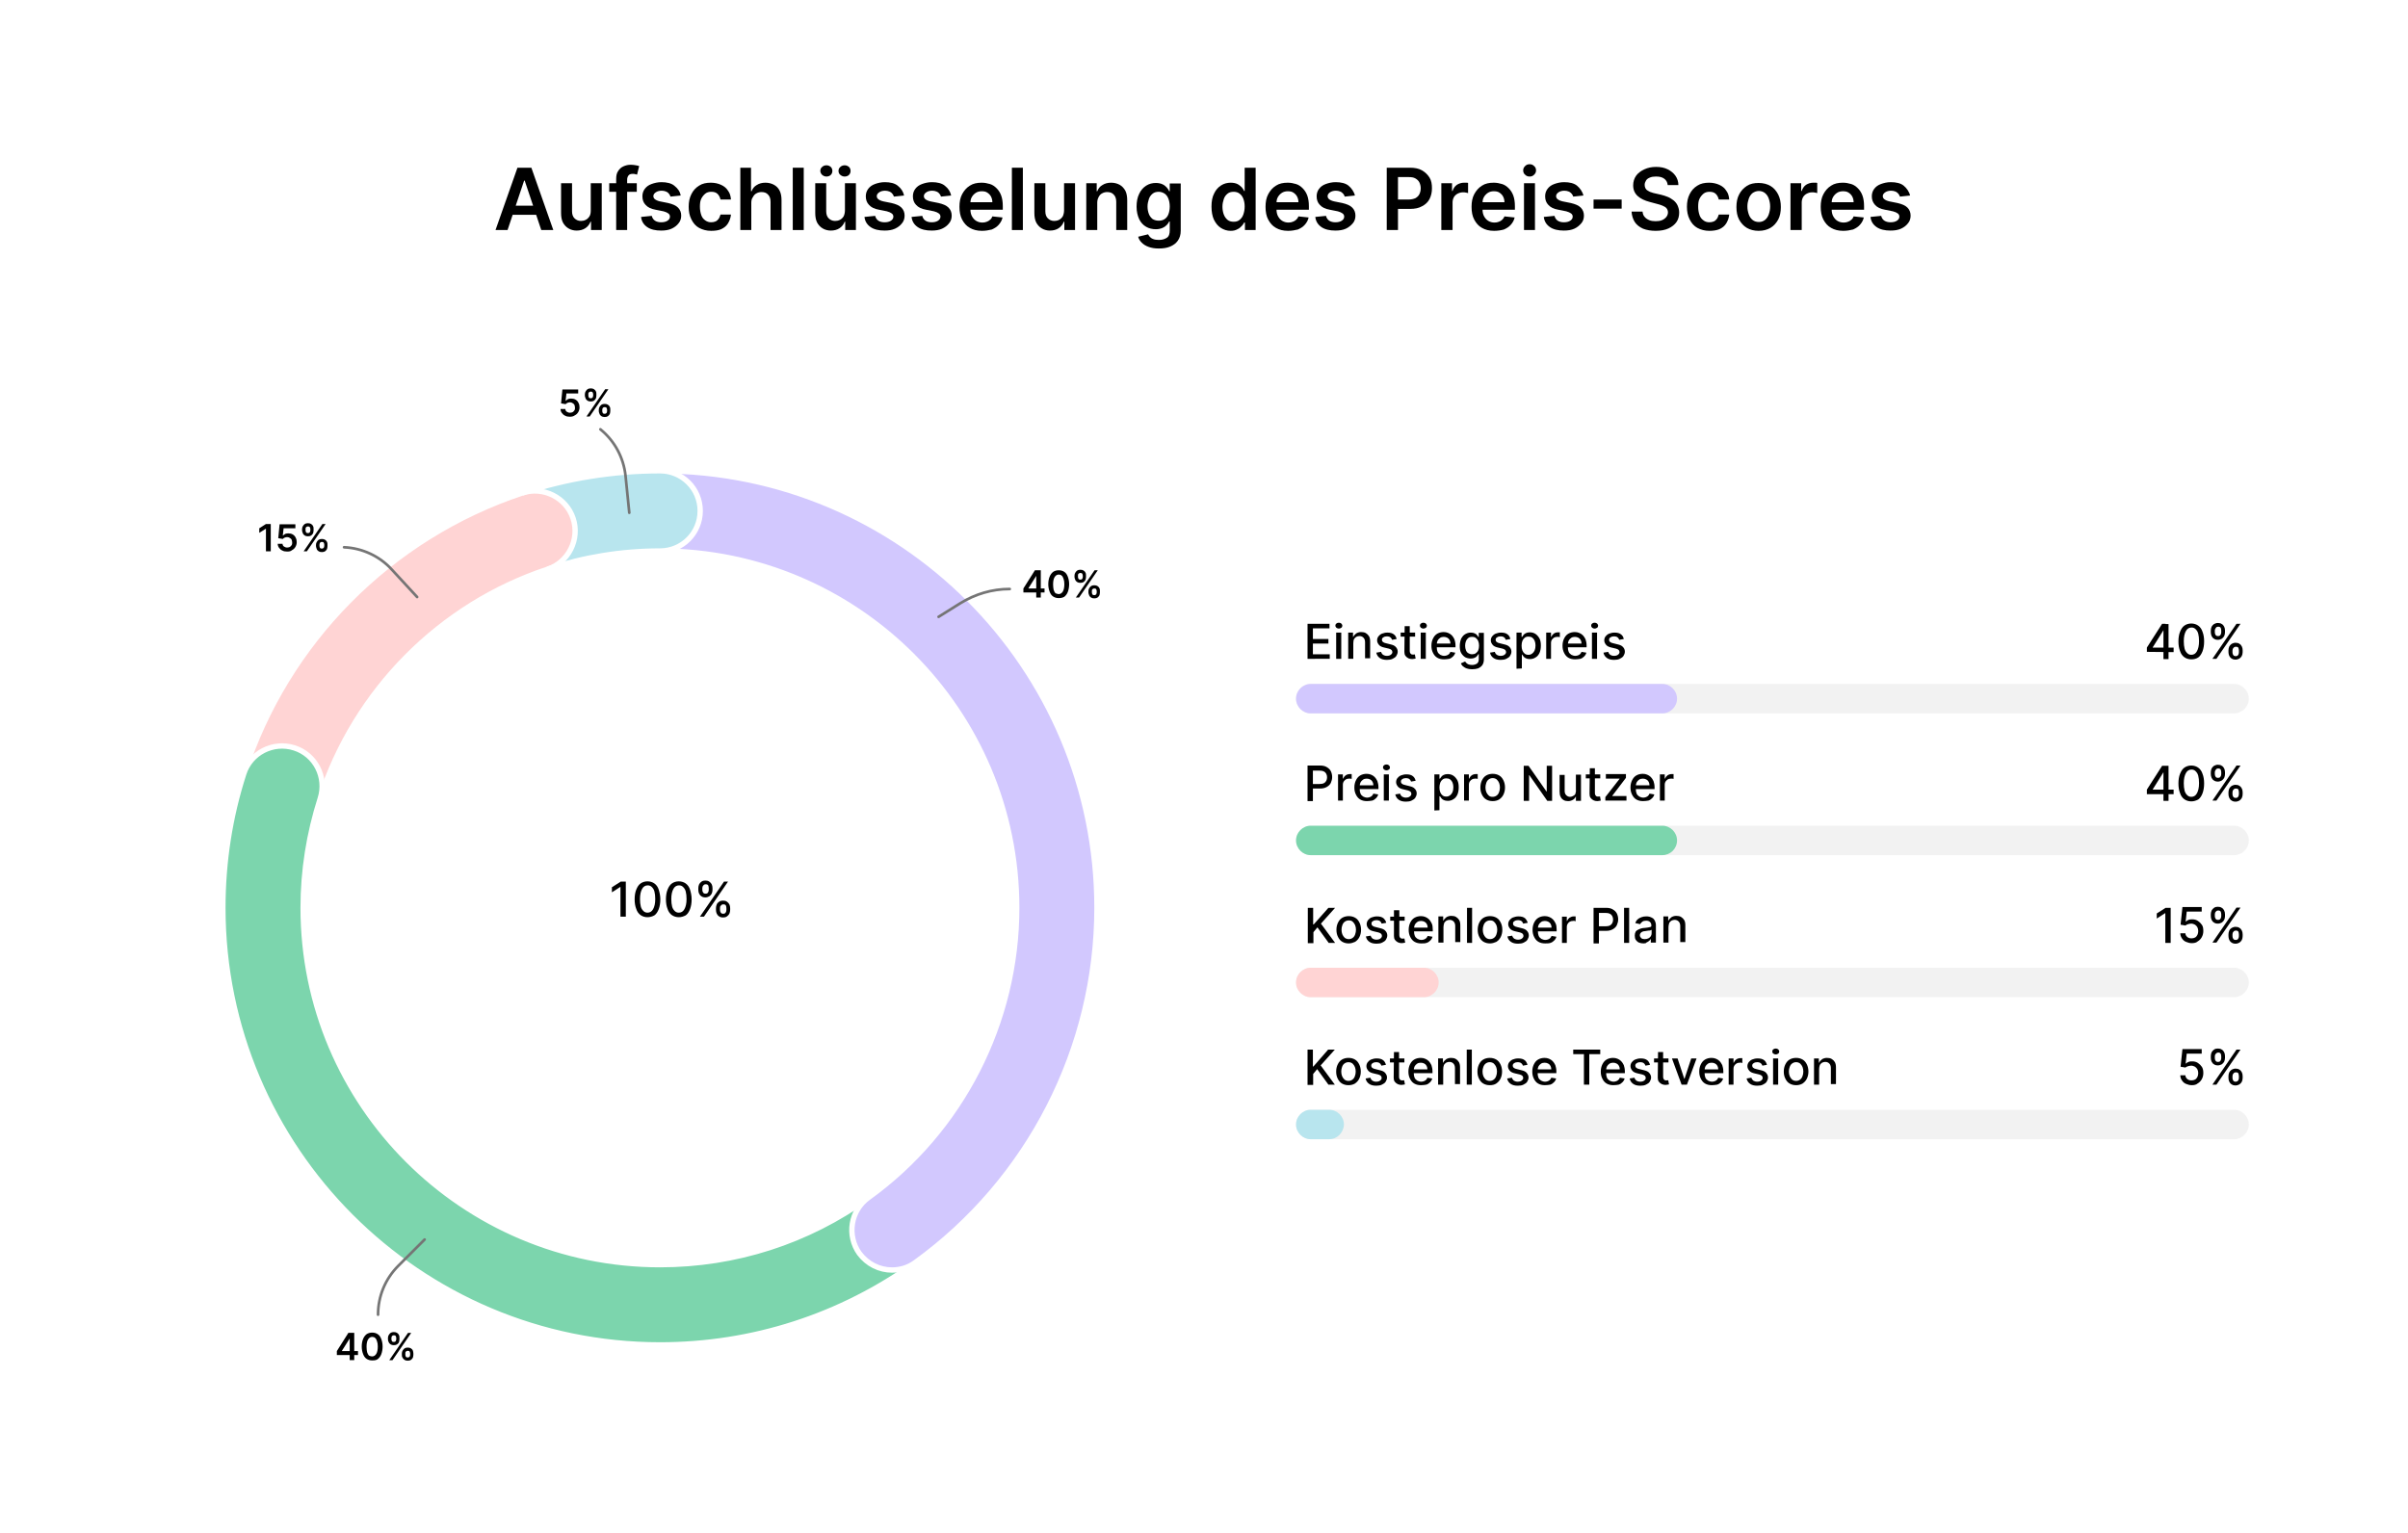 <?xml version="1.0" encoding="utf-8"?>
<!-- Generator: Adobe Illustrator 27.2.0, SVG Export Plug-In . SVG Version: 6.00 Build 0)  -->
<svg version="1.1" id="Layer_1" xmlns="http://www.w3.org/2000/svg" xmlns:xlink="http://www.w3.org/1999/xlink" x="0px" y="0px"
	 viewBox="0 0 900 573.1" style="enable-background:new 0 0 900 573.1;" xml:space="preserve">
<style type="text/css">
	.st0{fill:#FFFFFF;}
	.st1{opacity:0.3;fill:#D3D3D3;enable-background:new    ;}
	.st2{fill:#B8E5EE;}
	.st3{fill:#FFD4D4;}
	.st4{fill:#D2C8FE;}
	.st5{fill:#7CD5AD;}
	.st6{fill:none;stroke:#D2C8FE;stroke-width:30;stroke-linecap:round;stroke-miterlimit:10;}
	.st7{fill:none;stroke:#B8E5EE;stroke-width:30;stroke-linecap:round;stroke-miterlimit:10;}
	.st8{fill:#FFD4D4;stroke:#FFFFFF;stroke-width:2;stroke-miterlimit:10;}
	.st9{fill:#7CD5AD;stroke:#FFFFFF;stroke-width:2;stroke-miterlimit:10;}
	.st10{fill:#D2C8FE;stroke:#FFFFFF;stroke-width:2;stroke-miterlimit:10;}
	.st11{fill:none;stroke:#FFFFFF;stroke-width:2;stroke-miterlimit:10;}
	.st12{fill:none;stroke:#757575;stroke-linecap:round;stroke-miterlimit:10;}
</style>
<rect x="-3.4" y="-2.3" class="st0" width="906.8" height="577.7"/>
<g>
	<g>
		<path d="M189.7,86h-4.5l8.2-23.3h5.2l8.2,23.3h-4.5l-6.2-18.5h-0.2L189.7,86z M189.9,76.9h12.3v3.4h-12.3V76.9z"/>
		<path d="M220.8,78.6V68.5h4.1V86h-4v-3.1h-0.2c-0.4,1-1,1.8-1.9,2.4s-2,0.9-3.3,0.9c-1.1,0-2.2-0.3-3-0.8
			c-0.9-0.5-1.6-1.3-2.1-2.2c-0.5-1-0.7-2.2-0.7-3.6V68.5h4.1V79c0,1.1,0.3,2,0.9,2.6s1.4,1,2.4,1c0.6,0,1.2-0.1,1.8-0.4
			s1-0.7,1.4-1.3C220.7,80.3,220.8,79.5,220.8,78.6z"/>
		<path d="M238,68.5v3.2h-10.3v-3.2H238z M230.3,86V66.9c0-1.2,0.2-2.2,0.7-2.9c0.5-0.8,1.1-1.4,2-1.8s1.7-0.6,2.8-0.6
			c0.7,0,1.3,0.1,1.9,0.2c0.6,0.1,1,0.2,1.2,0.3l-0.8,3.2c-0.2-0.1-0.4-0.1-0.7-0.2s-0.6-0.1-0.9-0.1c-0.8,0-1.3,0.2-1.6,0.6
			s-0.5,0.9-0.5,1.6V86H230.3z"/>
		<path d="M254.4,73.1l-3.8,0.4c-0.1-0.4-0.3-0.7-0.6-1.1s-0.6-0.6-1.1-0.8s-1-0.3-1.6-0.3c-0.9,0-1.6,0.2-2.2,0.6
			c-0.6,0.4-0.9,0.9-0.9,1.4s0.2,0.9,0.6,1.2c0.4,0.3,1,0.6,1.9,0.8l3,0.6c1.7,0.4,2.9,0.9,3.7,1.7c0.8,0.8,1.2,1.8,1.2,3
			c0,1.1-0.3,2.1-1,2.9c-0.6,0.8-1.5,1.5-2.6,2s-2.4,0.7-3.9,0.7c-2.1,0-3.9-0.4-5.2-1.3s-2.1-2.1-2.3-3.8l4-0.4
			c0.2,0.8,0.6,1.4,1.2,1.8c0.6,0.4,1.4,0.6,2.3,0.6c1,0,1.8-0.2,2.4-0.6c0.6-0.4,0.9-0.9,0.9-1.5c0-0.5-0.2-0.9-0.6-1.2
			c-0.4-0.3-1-0.6-1.8-0.8l-3-0.6c-1.7-0.3-2.9-0.9-3.7-1.8c-0.8-0.8-1.2-1.9-1.2-3.2c0-1.1,0.3-2,0.9-2.8c0.6-0.8,1.4-1.4,2.5-1.8
			s2.3-0.7,3.7-0.7c2,0,3.7,0.4,4.8,1.3C253.4,70.5,254.2,71.7,254.4,73.1z"/>
		<path d="M265.8,86.3c-1.7,0-3.2-0.4-4.5-1.1s-2.2-1.8-2.9-3.2c-0.7-1.4-1-2.9-1-4.7c0-1.8,0.3-3.3,1-4.7c0.7-1.4,1.6-2.4,2.9-3.2
			c1.2-0.8,2.7-1.1,4.4-1.1c1.4,0,2.7,0.3,3.8,0.8s2,1.2,2.6,2.2c0.7,0.9,1,2,1.1,3.3h-3.9c-0.2-0.8-0.5-1.5-1.1-2.1
			s-1.4-0.8-2.4-0.8c-0.8,0-1.6,0.2-2.2,0.7s-1.1,1.1-1.5,1.9s-0.5,1.8-0.5,3s0.2,2.2,0.5,3.1s0.8,1.5,1.5,2s1.4,0.7,2.2,0.7
			c0.6,0,1.1-0.1,1.6-0.3c0.5-0.2,0.9-0.6,1.2-1c0.3-0.4,0.5-1,0.7-1.6h3.9c-0.1,1.2-0.5,2.3-1.1,3.3s-1.5,1.7-2.6,2.2
			C268.6,86.1,267.3,86.3,265.8,86.3z"/>
		<path d="M280.8,75.8V86h-4.1V62.7h4v8.8h0.2c0.4-1,1-1.8,1.9-2.3c0.9-0.6,2-0.9,3.3-0.9c1.2,0,2.3,0.3,3.2,0.8
			c0.9,0.5,1.6,1.2,2.1,2.2s0.7,2.2,0.7,3.6V86H288V75.5c0-1.2-0.3-2.1-0.9-2.7c-0.6-0.7-1.4-1-2.5-1c-0.7,0-1.4,0.2-1.9,0.5
			c-0.6,0.3-1,0.8-1.3,1.4C281,74.2,280.8,74.9,280.8,75.8z"/>
		<path d="M300.4,62.7V86h-4.1V62.7H300.4z"/>
		<path d="M315.8,78.6V68.5h4.1V86h-4v-3.1h-0.2c-0.4,1-1,1.8-1.9,2.4s-2,0.9-3.3,0.9c-1.1,0-2.2-0.3-3-0.8
			c-0.9-0.5-1.6-1.3-2.1-2.2c-0.5-1-0.7-2.2-0.7-3.6V68.5h4.1V79c0,1.1,0.3,2,0.9,2.6s1.4,1,2.4,1c0.6,0,1.2-0.1,1.8-0.4
			c0.6-0.3,1-0.7,1.4-1.3C315.6,80.3,315.8,79.5,315.8,78.6z M308.9,66c-0.6,0-1.1-0.2-1.6-0.6c-0.4-0.4-0.7-0.9-0.7-1.5
			s0.2-1.1,0.7-1.5c0.4-0.4,1-0.6,1.6-0.6s1.1,0.2,1.6,0.6c0.4,0.4,0.6,0.9,0.6,1.5s-0.2,1.1-0.6,1.5S309.5,66,308.9,66z M315.7,66
			c-0.6,0-1.1-0.2-1.6-0.6s-0.7-0.9-0.7-1.5s0.2-1.1,0.7-1.5c0.4-0.4,1-0.6,1.6-0.6s1.1,0.2,1.6,0.6c0.4,0.4,0.6,0.9,0.6,1.5
			s-0.2,1.1-0.6,1.5S316.3,66,315.7,66z"/>
		<path d="M337.9,73.1l-3.8,0.4c-0.1-0.4-0.3-0.7-0.6-1.1s-0.6-0.6-1.1-0.8s-1-0.3-1.6-0.3c-0.9,0-1.6,0.2-2.2,0.6s-0.9,0.9-0.9,1.4
			s0.2,0.9,0.6,1.2c0.4,0.3,1,0.6,1.9,0.8l3,0.6c1.7,0.4,2.9,0.9,3.7,1.7c0.8,0.8,1.2,1.8,1.2,3c0,1.1-0.3,2.1-1,2.9
			c-0.6,0.8-1.5,1.5-2.6,2s-2.4,0.7-3.9,0.7c-2.1,0-3.9-0.4-5.2-1.3c-1.3-0.9-2.1-2.1-2.3-3.8l4-0.4c0.2,0.8,0.6,1.4,1.2,1.8
			s1.4,0.6,2.3,0.6c1,0,1.8-0.2,2.4-0.6s0.9-0.9,0.9-1.5c0-0.5-0.2-0.9-0.6-1.2c-0.4-0.3-1-0.6-1.8-0.8l-3-0.6
			c-1.7-0.3-2.9-0.9-3.7-1.8c-0.8-0.8-1.2-1.9-1.2-3.2c0-1.1,0.3-2,0.9-2.8s1.4-1.4,2.5-1.8s2.3-0.7,3.7-0.7c2,0,3.7,0.4,4.8,1.3
			C336.9,70.5,337.6,71.7,337.9,73.1z"/>
		<path d="M355.5,73.1l-3.8,0.4c-0.1-0.4-0.3-0.7-0.6-1.1s-0.6-0.6-1.1-0.8s-1-0.3-1.6-0.3c-0.9,0-1.6,0.2-2.2,0.6s-0.9,0.9-0.9,1.4
			s0.2,0.9,0.6,1.2c0.4,0.3,1,0.6,1.9,0.8l3,0.6c1.7,0.4,2.9,0.9,3.7,1.7c0.8,0.8,1.2,1.8,1.2,3c0,1.1-0.3,2.1-1,2.9
			c-0.6,0.8-1.5,1.5-2.6,2s-2.4,0.7-3.9,0.7c-2.1,0-3.9-0.4-5.2-1.3c-1.3-0.9-2.1-2.1-2.3-3.8l4-0.4c0.2,0.8,0.6,1.4,1.2,1.8
			s1.4,0.6,2.3,0.6c1,0,1.8-0.2,2.4-0.6s0.9-0.9,0.9-1.5c0-0.5-0.2-0.9-0.6-1.2c-0.4-0.3-1-0.6-1.8-0.8l-3-0.6
			c-1.7-0.3-2.9-0.9-3.7-1.8c-0.8-0.8-1.2-1.9-1.2-3.2c0-1.1,0.3-2,0.9-2.8s1.4-1.4,2.5-1.8s2.3-0.7,3.7-0.7c2,0,3.7,0.4,4.8,1.3
			C354.5,70.5,355.2,71.7,355.5,73.1z"/>
		<path d="M367,86.3c-1.8,0-3.3-0.4-4.5-1.1c-1.3-0.7-2.2-1.8-2.9-3.1c-0.7-1.3-1-2.9-1-4.8c0-1.8,0.3-3.4,1-4.7s1.6-2.4,2.9-3.2
			c1.2-0.8,2.7-1.1,4.4-1.1c1.1,0,2.1,0.2,3.1,0.5s1.8,0.9,2.5,1.6s1.3,1.6,1.7,2.7s0.6,2.4,0.6,4v1.3h-14.3v-2.8h10.4
			c0-0.8-0.2-1.5-0.5-2.1s-0.8-1.1-1.4-1.5s-1.3-0.5-2.1-0.5c-0.8,0-1.6,0.2-2.2,0.6s-1.1,0.9-1.5,1.6s-0.5,1.4-0.5,2.2v2.4
			c0,1,0.2,1.9,0.6,2.6s0.9,1.3,1.6,1.7c0.7,0.4,1.4,0.6,2.3,0.6c0.6,0,1.1-0.1,1.6-0.3c0.5-0.2,0.9-0.4,1.3-0.8
			c0.4-0.3,0.6-0.7,0.8-1.2l3.8,0.4c-0.2,1-0.7,1.9-1.4,2.7c-0.7,0.8-1.5,1.3-2.6,1.8C369.5,86.1,368.3,86.3,367,86.3z"/>
		<path d="M382.3,62.7V86h-4.1V62.7H382.3z"/>
		<path d="M397.7,78.6V68.5h4.1V86h-4v-3.1h-0.2c-0.4,1-1,1.8-1.9,2.4s-2,0.9-3.3,0.9c-1.1,0-2.2-0.3-3-0.8
			c-0.9-0.5-1.6-1.3-2.1-2.2c-0.5-1-0.7-2.2-0.7-3.6V68.5h4.1V79c0,1.1,0.3,2,0.9,2.6s1.4,1,2.4,1c0.6,0,1.2-0.1,1.8-0.4
			c0.6-0.3,1-0.7,1.4-1.3C397.5,80.3,397.7,79.5,397.7,78.6z"/>
		<path d="M410.1,75.8V86H406V68.5h3.9v3h0.2c0.4-1,1-1.8,1.9-2.3c0.9-0.6,2-0.9,3.3-0.9c1.2,0,2.3,0.3,3.2,0.8
			c0.9,0.5,1.6,1.3,2.1,2.2c0.5,1,0.7,2.2,0.7,3.6V86h-4.1V75.5c0-1.2-0.3-2.1-0.9-2.7c-0.6-0.7-1.4-1-2.5-1c-0.7,0-1.4,0.2-1.9,0.5
			c-0.6,0.3-1,0.8-1.3,1.4S410.1,74.9,410.1,75.8z"/>
		<path d="M433.1,92.9c-1.5,0-2.7-0.2-3.8-0.6c-1.1-0.4-1.9-0.9-2.6-1.6s-1.1-1.4-1.3-2.2l3.7-0.9c0.2,0.3,0.4,0.7,0.7,1
			c0.3,0.3,0.7,0.6,1.3,0.8c0.5,0.2,1.2,0.3,2.1,0.3c1.2,0,2.1-0.3,2.9-0.8s1.1-1.5,1.1-2.8v-3.3H437c-0.2,0.4-0.5,0.9-0.9,1.3
			s-0.9,0.8-1.6,1.1c-0.7,0.3-1.5,0.5-2.5,0.5c-1.3,0-2.6-0.3-3.6-0.9c-1.1-0.6-2-1.6-2.6-2.8c-0.6-1.3-1-2.8-1-4.7
			c0-1.9,0.3-3.5,1-4.9c0.6-1.3,1.5-2.3,2.6-3s2.3-1,3.6-1c1,0,1.9,0.2,2.5,0.5c0.7,0.3,1.2,0.8,1.6,1.2c0.4,0.5,0.7,0.9,0.9,1.4
			h0.2v-2.9h4.1v17.7c0,1.5-0.4,2.7-1.1,3.7s-1.7,1.7-2.9,2.2S434.7,92.9,433.1,92.9z M433.1,82.5c0.9,0,1.6-0.2,2.2-0.6
			s1.1-1,1.4-1.8s0.5-1.8,0.5-2.9s-0.2-2.1-0.5-2.9s-0.8-1.5-1.4-1.9s-1.4-0.7-2.2-0.7c-0.9,0-1.7,0.2-2.3,0.7
			c-0.6,0.5-1.1,1.1-1.4,2s-0.5,1.8-0.5,2.8c0,1.1,0.2,2,0.5,2.8s0.8,1.4,1.4,1.9C431.5,82.3,432.2,82.5,433.1,82.5z"/>
		<path d="M460,86.3c-1.4,0-2.6-0.4-3.7-1.1s-1.9-1.7-2.6-3.1c-0.6-1.3-0.9-3-0.9-4.9s0.3-3.6,1-4.9c0.6-1.3,1.5-2.3,2.6-3
			s2.3-1,3.6-1c1,0,1.9,0.2,2.5,0.5s1.2,0.8,1.6,1.2c0.4,0.5,0.7,0.9,0.9,1.4h0.2v-8.7h4.1V86h-4v-2.8H465c-0.2,0.4-0.5,0.9-0.9,1.3
			s-0.9,0.9-1.6,1.2C461.8,86.1,461,86.3,460,86.3z M461.1,82.9c0.9,0,1.6-0.2,2.2-0.7s1.1-1.1,1.4-2s0.5-1.8,0.5-3
			s-0.2-2.1-0.5-2.9s-0.8-1.5-1.4-1.9c-0.6-0.5-1.4-0.7-2.2-0.7c-0.9,0-1.7,0.2-2.3,0.7c-0.6,0.5-1.1,1.1-1.4,2s-0.5,1.8-0.5,2.9
			s0.2,2.1,0.5,2.9s0.8,1.5,1.4,2C459.4,82.7,460.2,82.9,461.1,82.9z"/>
		<path d="M481.4,86.3c-1.8,0-3.3-0.4-4.5-1.1c-1.3-0.7-2.2-1.8-2.9-3.1s-1-2.9-1-4.8c0-1.8,0.3-3.4,1-4.7s1.6-2.4,2.9-3.2
			c1.2-0.8,2.7-1.1,4.4-1.1c1.1,0,2.1,0.2,3.1,0.5s1.8,0.9,2.5,1.6s1.3,1.6,1.7,2.7c0.4,1.1,0.6,2.4,0.6,4v1.3h-14.3v-2.8h10.4
			c0-0.8-0.2-1.5-0.5-2.1s-0.8-1.1-1.4-1.5s-1.3-0.5-2.1-0.5c-0.8,0-1.6,0.2-2.2,0.6s-1.1,0.9-1.5,1.6s-0.5,1.4-0.5,2.2v2.4
			c0,1,0.2,1.9,0.6,2.6s0.9,1.3,1.6,1.7c0.7,0.4,1.4,0.6,2.3,0.6c0.6,0,1.1-0.1,1.6-0.3c0.5-0.2,0.9-0.4,1.3-0.8s0.6-0.7,0.8-1.2
			l3.8,0.4c-0.2,1-0.7,1.9-1.4,2.7c-0.7,0.8-1.5,1.3-2.6,1.8C483.9,86.1,482.7,86.3,481.4,86.3z"/>
		<path d="M506.4,73.1l-3.8,0.4c-0.1-0.4-0.3-0.7-0.6-1.1c-0.3-0.3-0.6-0.6-1.1-0.8s-1-0.3-1.6-0.3c-0.9,0-1.6,0.2-2.2,0.6
			s-0.9,0.9-0.9,1.4s0.2,0.9,0.6,1.2c0.4,0.3,1,0.6,1.9,0.8l3,0.6c1.7,0.4,2.9,0.9,3.7,1.7c0.8,0.8,1.2,1.8,1.2,3
			c0,1.1-0.3,2.1-1,2.9s-1.5,1.5-2.6,2s-2.4,0.7-3.9,0.7c-2.1,0-3.9-0.4-5.2-1.3c-1.3-0.9-2.1-2.1-2.3-3.8l4-0.4
			c0.2,0.8,0.6,1.4,1.2,1.8s1.4,0.6,2.3,0.6c1,0,1.8-0.2,2.4-0.6s0.9-0.9,0.9-1.5c0-0.5-0.2-0.9-0.6-1.2c-0.4-0.3-1-0.6-1.8-0.8
			l-3-0.6c-1.7-0.3-2.9-0.9-3.7-1.8c-0.8-0.8-1.2-1.9-1.2-3.2c0-1.1,0.3-2,0.9-2.8s1.4-1.4,2.5-1.8s2.3-0.7,3.7-0.7
			c2,0,3.7,0.4,4.8,1.3S506.1,71.7,506.4,73.1z"/>
		<path d="M518.3,86V62.7h8.7c1.8,0,3.3,0.3,4.5,1s2.1,1.6,2.8,2.7s0.9,2.5,0.9,4s-0.3,2.8-0.9,4s-1.6,2.1-2.8,2.7
			c-1.2,0.7-2.7,1-4.5,1h-5.8v-3.5h5.2c1,0,1.9-0.2,2.6-0.5c0.7-0.4,1.2-0.9,1.5-1.5s0.5-1.4,0.5-2.2c0-0.8-0.2-1.6-0.5-2.2
			s-0.8-1.1-1.5-1.5s-1.5-0.5-2.6-0.5h-3.9V86H518.3z"/>
		<path d="M538.7,86V68.5h4v2.9h0.2c0.3-1,0.9-1.8,1.6-2.3c0.8-0.5,1.7-0.8,2.7-0.8c0.2,0,0.5,0,0.8,0s0.5,0,0.7,0.1v3.8
			c-0.2-0.1-0.4-0.1-0.8-0.2s-0.7-0.1-1.1-0.1c-0.8,0-1.4,0.2-2,0.5s-1.1,0.8-1.4,1.3c-0.3,0.6-0.5,1.2-0.5,2V86H538.7z"/>
		<path d="M558.4,86.3c-1.8,0-3.3-0.4-4.5-1.1c-1.3-0.7-2.2-1.8-2.9-3.1s-1-2.9-1-4.8c0-1.8,0.3-3.4,1-4.7s1.6-2.4,2.9-3.2
			c1.2-0.8,2.7-1.1,4.4-1.1c1.1,0,2.1,0.2,3.1,0.5s1.8,0.9,2.5,1.6s1.3,1.6,1.7,2.7s0.6,2.4,0.6,4v1.3h-14.3v-2.8h10.4
			c0-0.8-0.2-1.5-0.5-2.1s-0.8-1.1-1.4-1.5c-0.6-0.4-1.3-0.5-2.1-0.5s-1.6,0.2-2.2,0.6c-0.6,0.4-1.1,0.9-1.5,1.6s-0.5,1.4-0.5,2.2
			v2.4c0,1,0.2,1.9,0.6,2.6c0.4,0.7,0.9,1.3,1.6,1.7c0.7,0.4,1.4,0.6,2.3,0.6c0.6,0,1.1-0.1,1.6-0.3c0.5-0.2,0.9-0.4,1.3-0.8
			s0.6-0.7,0.8-1.2l3.8,0.4c-0.2,1-0.7,1.9-1.4,2.7c-0.7,0.8-1.5,1.3-2.6,1.8C561,86.1,559.8,86.3,558.4,86.3z"/>
		<path d="M571.7,66c-0.7,0-1.2-0.2-1.7-0.7c-0.5-0.4-0.7-1-0.7-1.6s0.2-1.1,0.7-1.6s1-0.7,1.7-0.7s1.2,0.2,1.7,0.7
			c0.5,0.4,0.7,1,0.7,1.6s-0.2,1.1-0.7,1.6S572.4,66,571.7,66z M569.6,86V68.5h4.1V86H569.6z"/>
		<path d="M591.8,73.1l-3.8,0.4c-0.1-0.4-0.3-0.7-0.6-1.1c-0.3-0.3-0.6-0.6-1.1-0.8s-1-0.3-1.6-0.3c-0.9,0-1.6,0.2-2.2,0.6
			s-0.9,0.9-0.9,1.4s0.2,0.9,0.6,1.2c0.4,0.3,1,0.6,1.9,0.8l3,0.6c1.7,0.4,2.9,0.9,3.7,1.7c0.8,0.8,1.2,1.8,1.2,3
			c0,1.1-0.3,2.1-1,2.9s-1.5,1.5-2.6,2s-2.4,0.7-3.9,0.7c-2.1,0-3.9-0.4-5.2-1.3s-2.1-2.1-2.3-3.8l4-0.4c0.2,0.8,0.6,1.4,1.2,1.8
			c0.6,0.4,1.4,0.6,2.3,0.6c1,0,1.8-0.2,2.4-0.6c0.6-0.4,0.9-0.9,0.9-1.5c0-0.5-0.2-0.9-0.6-1.2c-0.4-0.3-1-0.6-1.8-0.8l-3-0.6
			c-1.7-0.3-2.9-0.9-3.7-1.8c-0.8-0.8-1.2-1.9-1.2-3.2c0-1.1,0.3-2,0.9-2.8c0.6-0.8,1.4-1.4,2.5-1.8s2.3-0.7,3.7-0.7
			c2,0,3.7,0.4,4.8,1.3S591.5,71.7,591.8,73.1z"/>
		<path d="M606.1,74.6V78h-10.5v-3.4H606.1z"/>
		<path d="M623.3,69.1c-0.1-1-0.6-1.8-1.3-2.3c-0.8-0.6-1.8-0.8-3.1-0.8c-0.9,0-1.6,0.1-2.3,0.4s-1.1,0.6-1.4,1.1s-0.5,1-0.5,1.6
			c0,0.5,0.1,0.9,0.3,1.3s0.5,0.7,0.9,0.9c0.4,0.2,0.8,0.5,1.3,0.6c0.5,0.2,0.9,0.3,1.4,0.4l2.2,0.5c0.9,0.2,1.7,0.5,2.5,0.8
			s1.5,0.8,2.2,1.3c0.6,0.5,1.2,1.2,1.5,1.9s0.6,1.6,0.6,2.6c0,1.4-0.3,2.6-1,3.6s-1.7,1.8-3,2.4s-2.9,0.9-4.8,0.9
			c-1.8,0-3.4-0.3-4.7-0.8c-1.3-0.6-2.4-1.4-3.1-2.5c-0.7-1.1-1.1-2.4-1.2-3.9h4.1c0.1,0.8,0.3,1.5,0.8,2c0.4,0.5,1,0.9,1.7,1.2
			c0.7,0.3,1.5,0.4,2.4,0.4s1.7-0.1,2.4-0.4s1.2-0.7,1.6-1.2c0.4-0.5,0.6-1.1,0.6-1.7s-0.2-1.1-0.5-1.5s-0.8-0.7-1.5-1
			s-1.4-0.5-2.2-0.7l-2.6-0.7c-1.9-0.5-3.4-1.2-4.5-2.2s-1.7-2.3-1.7-4c0-1.4,0.4-2.6,1.1-3.6s1.8-1.8,3.1-2.4
			c1.3-0.6,2.7-0.9,4.4-0.9s3.1,0.3,4.3,0.9c1.2,0.6,2.2,1.4,2.9,2.4s1.1,2.2,1.1,3.5h-4V69.1z"/>
		<path d="M638.9,86.3c-1.7,0-3.2-0.4-4.5-1.1s-2.2-1.8-2.9-3.2c-0.7-1.4-1-2.9-1-4.7c0-1.8,0.3-3.3,1-4.7s1.6-2.4,2.9-3.2
			c1.2-0.8,2.7-1.1,4.4-1.1c1.4,0,2.7,0.3,3.8,0.8s2,1.2,2.6,2.2c0.7,0.9,1,2,1.1,3.3h-3.9c-0.2-0.8-0.5-1.5-1.1-2.1
			s-1.4-0.8-2.4-0.8c-0.8,0-1.6,0.2-2.2,0.7c-0.6,0.5-1.1,1.1-1.5,1.9s-0.5,1.8-0.5,3s0.2,2.2,0.5,3.1s0.8,1.5,1.5,2
			c0.6,0.5,1.4,0.7,2.2,0.7c0.6,0,1.1-0.1,1.6-0.3c0.5-0.2,0.9-0.6,1.2-1s0.5-1,0.7-1.6h3.9c-0.1,1.2-0.5,2.3-1.1,3.3
			s-1.5,1.7-2.6,2.2C641.6,86.1,640.3,86.3,638.9,86.3z"/>
		<path d="M657.3,86.3c-1.7,0-3.2-0.4-4.4-1.1s-2.2-1.8-2.9-3.1c-0.7-1.3-1-2.9-1-4.7c0-1.8,0.3-3.4,1-4.7c0.7-1.4,1.7-2.4,2.9-3.2
			s2.7-1.1,4.4-1.1s3.2,0.4,4.4,1.1s2.2,1.8,2.9,3.2c0.7,1.4,1,2.9,1,4.7c0,1.8-0.3,3.4-1,4.7c-0.7,1.3-1.7,2.4-2.9,3.1
			S659,86.3,657.3,86.3z M657.4,83c0.9,0,1.7-0.3,2.3-0.8s1.1-1.2,1.4-2.1s0.5-1.8,0.5-2.9s-0.2-2-0.5-2.9s-0.8-1.6-1.4-2.1
			c-0.6-0.5-1.4-0.8-2.3-0.8c-0.9,0-1.7,0.3-2.4,0.8c-0.6,0.5-1.1,1.2-1.4,2.1c-0.3,0.9-0.5,1.8-0.5,2.9s0.2,2,0.5,2.9
			s0.8,1.6,1.4,2.1S656.4,83,657.4,83z"/>
		<path d="M669.2,86V68.5h4v2.9h0.2c0.3-1,0.9-1.8,1.6-2.3c0.8-0.5,1.7-0.8,2.7-0.8c0.2,0,0.5,0,0.8,0s0.5,0,0.7,0.1v3.8
			c-0.2-0.1-0.4-0.1-0.8-0.2s-0.7-0.1-1.1-0.1c-0.8,0-1.4,0.2-2,0.5s-1.1,0.8-1.4,1.3c-0.3,0.6-0.5,1.2-0.5,2V86H669.2z"/>
		<path d="M688.9,86.3c-1.8,0-3.3-0.4-4.5-1.1c-1.3-0.7-2.2-1.8-2.9-3.1c-0.7-1.3-1-2.9-1-4.8c0-1.8,0.3-3.4,1-4.7s1.6-2.4,2.9-3.2
			c1.2-0.8,2.7-1.1,4.4-1.1c1.1,0,2.1,0.2,3.1,0.5s1.8,0.9,2.5,1.6s1.3,1.6,1.7,2.7s0.6,2.4,0.6,4v1.3h-14.3v-2.8h10.4
			c0-0.8-0.2-1.5-0.5-2.1s-0.8-1.1-1.4-1.5c-0.6-0.4-1.3-0.5-2.1-0.5s-1.6,0.2-2.2,0.6c-0.6,0.4-1.1,0.9-1.5,1.6s-0.5,1.4-0.5,2.2
			v2.4c0,1,0.2,1.9,0.6,2.6c0.4,0.7,0.9,1.3,1.6,1.7c0.7,0.4,1.4,0.6,2.3,0.6c0.6,0,1.1-0.1,1.6-0.3c0.5-0.2,0.9-0.4,1.3-0.8
			c0.4-0.3,0.6-0.7,0.8-1.2l3.8,0.4c-0.2,1-0.7,1.9-1.4,2.7s-1.5,1.3-2.6,1.8C691.4,86.1,690.2,86.3,688.9,86.3z"/>
		<path d="M713.9,73.1l-3.8,0.4c-0.1-0.4-0.3-0.7-0.6-1.1c-0.3-0.3-0.6-0.6-1.1-0.8s-1-0.3-1.6-0.3c-0.9,0-1.6,0.2-2.2,0.6
			c-0.6,0.4-0.9,0.9-0.9,1.4s0.2,0.9,0.6,1.2s1,0.6,1.9,0.8l3,0.6c1.7,0.4,2.9,0.9,3.7,1.7c0.8,0.8,1.2,1.8,1.2,3
			c0,1.1-0.3,2.1-1,2.9c-0.6,0.8-1.5,1.5-2.6,2s-2.4,0.7-3.9,0.7c-2.1,0-3.9-0.4-5.2-1.3s-2.1-2.1-2.3-3.8l4-0.4
			c0.2,0.8,0.6,1.4,1.2,1.8c0.6,0.4,1.4,0.6,2.3,0.6c1,0,1.8-0.2,2.4-0.6c0.6-0.4,0.9-0.9,0.9-1.5c0-0.5-0.2-0.9-0.6-1.2
			s-1-0.6-1.8-0.8l-3-0.6c-1.7-0.3-2.9-0.9-3.7-1.8s-1.2-1.9-1.2-3.2c0-1.1,0.3-2,0.9-2.8s1.4-1.4,2.5-1.8s2.3-0.7,3.7-0.7
			c2,0,3.7,0.4,4.8,1.3S713.6,71.7,713.9,73.1z"/>
	</g>
</g>
<g>
	<g>
		<g>
			<path class="st1" d="M835,425.9H489.9c-3,0-5.5-2.5-5.5-5.5l0,0c0-3,2.5-5.5,5.5-5.5H835c3,0,5.5,2.5,5.5,5.5l0,0
				C840.5,423.4,838,425.9,835,425.9z"/>
			<path class="st2" d="M496.8,425.9h-6.9c-3,0-5.5-2.5-5.5-5.5l0,0c0-3,2.5-5.5,5.5-5.5h6.9c3,0,5.5,2.5,5.5,5.5l0,0
				C502.2,423.4,499.8,425.9,496.8,425.9z"/>
		</g>
		<g>
			<g>
				<path d="M488.7,405.5v-13.1h2v6.3h0.2l5.5-6.3h2.5l-5.3,5.9l5.3,7.2h-2.4l-4.2-5.8l-1.5,1.8v4.1h-2.1V405.5z"/>
				<path d="M504,405.7c-0.9,0-1.7-0.2-2.4-0.6c-0.7-0.4-1.2-1-1.6-1.8s-0.6-1.6-0.6-2.7c0-1,0.2-1.9,0.6-2.7
					c0.4-0.8,0.9-1.4,1.6-1.8s1.5-0.6,2.4-0.6s1.7,0.2,2.4,0.6c0.7,0.4,1.2,1,1.6,1.8s0.6,1.7,0.6,2.7s-0.2,1.9-0.6,2.7
					c-0.4,0.8-0.9,1.3-1.6,1.8C505.7,405.5,504.9,405.7,504,405.7z M504,404.1c0.6,0,1.1-0.2,1.5-0.5s0.7-0.7,0.9-1.3
					c0.2-0.5,0.3-1.1,0.3-1.7s-0.1-1.2-0.3-1.7c-0.2-0.5-0.5-0.9-0.9-1.3c-0.4-0.3-0.9-0.5-1.5-0.5s-1.1,0.2-1.5,0.5
					s-0.7,0.7-0.9,1.3c-0.2,0.5-0.3,1.1-0.3,1.7s0.1,1.2,0.3,1.7c0.2,0.5,0.5,0.9,0.9,1.3C502.9,403.9,503.4,404.1,504,404.1z"/>
				<path d="M518,398.1l-1.7,0.3c-0.1-0.2-0.2-0.4-0.3-0.6c-0.2-0.2-0.4-0.4-0.6-0.5c-0.3-0.1-0.6-0.2-1-0.2c-0.5,0-1,0.1-1.4,0.4
					c-0.4,0.2-0.5,0.6-0.5,0.9s0.1,0.6,0.4,0.8c0.2,0.2,0.6,0.4,1.2,0.5l1.6,0.4c0.9,0.2,1.6,0.5,2,1s0.7,1,0.7,1.7
					c0,0.6-0.2,1.1-0.5,1.6s-0.8,0.8-1.4,1.1c-0.6,0.3-1.3,0.4-2.1,0.4c-1.1,0-2-0.2-2.7-0.7s-1.1-1.1-1.3-2l1.8-0.3
					c0.1,0.5,0.4,0.8,0.7,1.1c0.4,0.2,0.8,0.4,1.4,0.4c0.6,0,1.1-0.1,1.5-0.4s0.6-0.6,0.6-1c0-0.3-0.1-0.6-0.3-0.8
					c-0.2-0.2-0.6-0.4-1-0.5l-1.7-0.4c-0.9-0.2-1.6-0.5-2-1s-0.7-1-0.7-1.7c0-0.6,0.2-1.1,0.5-1.5s0.8-0.8,1.3-1s1.2-0.4,2-0.4
					c1.1,0,1.9,0.2,2.5,0.7C517.4,396.7,517.8,397.3,518,398.1z"/>
				<path d="M524.9,395.7v1.5h-5.4v-1.5H524.9z M521,393.3h1.9v9.3c0,0.4,0.1,0.6,0.2,0.8c0.1,0.2,0.3,0.3,0.4,0.4s0.4,0.1,0.6,0.1
					c0.2,0,0.3,0,0.4,0c0.1,0,0.2,0,0.3-0.1l0.3,1.6c-0.1,0-0.3,0.1-0.5,0.1s-0.5,0.1-0.8,0.1c-0.5,0-1-0.1-1.4-0.3
					s-0.8-0.5-1.1-0.9s-0.4-0.9-0.4-1.5L521,393.3L521,393.3z"/>
				<path d="M531.1,405.7c-1,0-1.8-0.2-2.5-0.6s-1.2-1-1.6-1.8c-0.4-0.8-0.6-1.6-0.6-2.7c0-1,0.2-1.9,0.6-2.7s0.9-1.4,1.6-1.8
					c0.7-0.4,1.5-0.6,2.4-0.6c0.6,0,1.1,0.1,1.6,0.3c0.5,0.2,1,0.5,1.4,0.9s0.7,0.9,1,1.5c0.2,0.6,0.4,1.4,0.4,2.3v0.7h-7.8v-1.4
					h5.9c0-0.5-0.1-0.9-0.3-1.3s-0.5-0.7-0.9-0.9c-0.4-0.2-0.8-0.3-1.3-0.3s-1,0.1-1.4,0.4s-0.7,0.6-0.9,1s-0.3,0.9-0.3,1.4v1.1
					c0,0.7,0.1,1.2,0.3,1.7s0.6,0.8,1,1.1c0.4,0.2,0.9,0.4,1.5,0.4c0.4,0,0.7-0.1,1-0.2s0.6-0.3,0.8-0.5s0.4-0.5,0.5-0.8l1.8,0.3
					c-0.1,0.5-0.4,1-0.8,1.4c-0.4,0.4-0.8,0.7-1.4,0.9C532.5,405.6,531.8,405.7,531.1,405.7z"/>
				<path d="M539.4,399.7v5.8h-1.9v-9.8h1.8v1.6h0.1c0.2-0.5,0.6-0.9,1.1-1.3c0.5-0.3,1.1-0.5,1.8-0.5s1.3,0.1,1.8,0.4
					s0.9,0.7,1.2,1.2c0.3,0.6,0.4,1.2,0.4,2v6.2h-1.9v-6c0-0.7-0.2-1.3-0.6-1.7c-0.4-0.4-0.9-0.6-1.5-0.6c-0.4,0-0.8,0.1-1.2,0.3
					c-0.3,0.2-0.6,0.5-0.8,0.8C539.5,398.7,539.4,399.1,539.4,399.7z"/>
				<path d="M550.1,392.4v13.1h-1.9v-13.1H550.1z"/>
				<path d="M556.8,405.7c-0.9,0-1.7-0.2-2.4-0.6s-1.2-1-1.6-1.8c-0.4-0.8-0.6-1.6-0.6-2.7c0-1,0.2-1.9,0.6-2.7
					c0.4-0.8,0.9-1.4,1.6-1.8c0.7-0.4,1.5-0.6,2.4-0.6s1.7,0.2,2.4,0.6s1.2,1,1.6,1.8c0.4,0.8,0.6,1.7,0.6,2.7s-0.2,1.9-0.6,2.7
					c-0.4,0.8-0.9,1.3-1.6,1.8C558.6,405.5,557.8,405.7,556.8,405.7z M556.8,404.1c0.6,0,1.1-0.2,1.5-0.5s0.7-0.7,0.9-1.3
					c0.2-0.5,0.3-1.1,0.3-1.7s-0.1-1.2-0.3-1.7s-0.5-0.9-0.9-1.3c-0.4-0.3-0.9-0.5-1.5-0.5s-1.1,0.2-1.5,0.5s-0.7,0.7-0.9,1.3
					c-0.2,0.5-0.3,1.1-0.3,1.7s0.1,1.2,0.3,1.7s0.5,0.9,0.9,1.3C555.7,403.9,556.2,404.1,556.8,404.1z"/>
				<path d="M570.9,398.1l-1.7,0.3c-0.1-0.2-0.2-0.4-0.3-0.6c-0.2-0.2-0.4-0.4-0.6-0.5c-0.3-0.1-0.6-0.2-1-0.2c-0.5,0-1,0.1-1.4,0.4
					c-0.4,0.2-0.5,0.6-0.5,0.9s0.1,0.6,0.4,0.8c0.2,0.2,0.6,0.4,1.2,0.5l1.6,0.4c0.9,0.2,1.6,0.5,2,1s0.7,1,0.7,1.7
					c0,0.6-0.2,1.1-0.5,1.6s-0.8,0.8-1.4,1.1c-0.6,0.3-1.3,0.4-2.1,0.4c-1.1,0-2-0.2-2.7-0.7s-1.1-1.1-1.3-2l1.8-0.3
					c0.1,0.5,0.4,0.8,0.7,1.1c0.4,0.2,0.8,0.4,1.4,0.4c0.6,0,1.1-0.1,1.5-0.4s0.6-0.6,0.6-1c0-0.3-0.1-0.6-0.3-0.8
					c-0.2-0.2-0.6-0.4-1-0.5l-1.7-0.4c-0.9-0.2-1.6-0.5-2-1s-0.7-1-0.7-1.7c0-0.6,0.2-1.1,0.5-1.5s0.8-0.8,1.3-1s1.2-0.4,2-0.4
					c1.1,0,1.9,0.2,2.5,0.7C570.3,396.7,570.7,397.3,570.9,398.1z"/>
				<path d="M577.4,405.7c-1,0-1.8-0.2-2.5-0.6s-1.2-1-1.6-1.8c-0.4-0.8-0.6-1.6-0.6-2.7c0-1,0.2-1.9,0.6-2.7s0.9-1.4,1.6-1.8
					c0.7-0.4,1.5-0.6,2.4-0.6c0.6,0,1.1,0.1,1.6,0.3c0.5,0.2,1,0.5,1.4,0.9s0.7,0.9,1,1.5c0.2,0.6,0.4,1.4,0.4,2.3v0.7h-7.8v-1.4
					h5.9c0-0.5-0.1-0.9-0.3-1.3s-0.5-0.7-0.9-0.9c-0.4-0.2-0.8-0.3-1.3-0.3s-1,0.1-1.4,0.4s-0.7,0.6-0.9,1s-0.3,0.9-0.3,1.4v1.1
					c0,0.7,0.1,1.2,0.3,1.7s0.6,0.8,1,1.1c0.4,0.2,0.9,0.4,1.5,0.4c0.4,0,0.7-0.1,1-0.2s0.6-0.3,0.8-0.5s0.4-0.5,0.5-0.8l1.8,0.3
					c-0.1,0.5-0.4,1-0.8,1.4c-0.4,0.4-0.8,0.7-1.4,0.9C578.8,405.6,578.1,405.7,577.4,405.7z"/>
				<path d="M588,394.1v-1.7h10.1v1.7H594v11.4h-2v-11.4H588z"/>
				<path d="M603,405.7c-1,0-1.8-0.2-2.5-0.6s-1.2-1-1.6-1.8c-0.4-0.8-0.6-1.6-0.6-2.7c0-1,0.2-1.9,0.6-2.7s0.9-1.4,1.6-1.8
					c0.7-0.4,1.5-0.6,2.4-0.6c0.6,0,1.1,0.1,1.6,0.3c0.5,0.2,1,0.5,1.4,0.9s0.7,0.9,1,1.5c0.2,0.6,0.4,1.4,0.4,2.3v0.7h-7.8v-1.4
					h5.9c0-0.5-0.1-0.9-0.3-1.3s-0.5-0.7-0.9-0.9c-0.4-0.2-0.8-0.3-1.3-0.3s-1,0.1-1.4,0.4s-0.7,0.6-0.9,1s-0.3,0.9-0.3,1.4v1.1
					c0,0.7,0.1,1.2,0.3,1.7s0.6,0.8,1,1.1c0.4,0.2,0.9,0.4,1.5,0.4c0.4,0,0.7-0.1,1-0.2s0.6-0.3,0.8-0.5s0.4-0.5,0.5-0.8l1.8,0.3
					c-0.1,0.5-0.4,1-0.8,1.4c-0.4,0.4-0.8,0.7-1.4,0.9C604.4,405.6,603.8,405.7,603,405.7z"/>
				<path d="M616.7,398.1l-1.7,0.3c-0.1-0.2-0.2-0.4-0.3-0.6c-0.2-0.2-0.4-0.4-0.6-0.5c-0.3-0.1-0.6-0.2-1-0.2c-0.5,0-1,0.1-1.4,0.4
					c-0.4,0.2-0.5,0.6-0.5,0.9s0.1,0.6,0.4,0.8c0.2,0.2,0.6,0.4,1.2,0.5l1.6,0.4c0.9,0.2,1.6,0.5,2,1s0.7,1,0.7,1.7
					c0,0.6-0.2,1.1-0.5,1.6s-0.8,0.8-1.4,1.1c-0.6,0.3-1.3,0.4-2.1,0.4c-1.1,0-2-0.2-2.7-0.7s-1.1-1.1-1.3-2l1.8-0.3
					c0.1,0.5,0.4,0.8,0.7,1.1c0.4,0.2,0.8,0.4,1.4,0.4c0.6,0,1.1-0.1,1.5-0.4s0.6-0.6,0.6-1c0-0.3-0.1-0.6-0.3-0.8
					c-0.2-0.2-0.6-0.4-1-0.5l-1.7-0.4c-0.9-0.2-1.6-0.5-2-1s-0.7-1-0.7-1.7c0-0.6,0.2-1.1,0.5-1.5s0.8-0.8,1.3-1s1.2-0.4,2-0.4
					c1.1,0,1.9,0.2,2.5,0.7C616.1,396.7,616.5,397.3,616.7,398.1z"/>
				<path d="M623.6,395.7v1.5h-5.4v-1.5H623.6z M619.7,393.3h1.9v9.3c0,0.4,0.1,0.6,0.2,0.8c0.1,0.2,0.3,0.3,0.4,0.4
					s0.4,0.1,0.6,0.1c0.2,0,0.3,0,0.4,0c0.1,0,0.2,0,0.3-0.1l0.3,1.6c-0.1,0-0.3,0.1-0.5,0.1s-0.5,0.1-0.8,0.1c-0.5,0-1-0.1-1.4-0.3
					s-0.8-0.5-1.1-0.9s-0.4-0.9-0.4-1.5L619.7,393.3L619.7,393.3z"/>
				<path d="M634.1,395.7l-3.6,9.8h-2l-3.6-9.8h2.1l2.5,7.6h0.1l2.5-7.6H634.1z"/>
				<path d="M639.8,405.7c-1,0-1.8-0.2-2.5-0.6s-1.2-1-1.6-1.8c-0.4-0.8-0.6-1.6-0.6-2.7c0-1,0.2-1.9,0.6-2.7s0.9-1.4,1.6-1.8
					c0.7-0.4,1.5-0.6,2.4-0.6c0.6,0,1.1,0.1,1.6,0.3c0.5,0.2,1,0.5,1.4,0.9s0.7,0.9,1,1.5c0.2,0.6,0.4,1.4,0.4,2.3v0.7h-7.8v-1.4
					h5.9c0-0.5-0.1-0.9-0.3-1.3s-0.5-0.7-0.9-0.9c-0.4-0.2-0.8-0.3-1.3-0.3s-1,0.1-1.4,0.4s-0.7,0.6-0.9,1s-0.3,0.9-0.3,1.4v1.1
					c0,0.7,0.1,1.2,0.3,1.7s0.6,0.8,1,1.1c0.4,0.2,0.9,0.4,1.5,0.4c0.4,0,0.7-0.1,1-0.2s0.6-0.3,0.8-0.5s0.4-0.5,0.5-0.8l1.8,0.3
					c-0.1,0.5-0.4,1-0.8,1.4c-0.4,0.4-0.8,0.7-1.4,0.9C641.2,405.6,640.5,405.7,639.8,405.7z"/>
				<path d="M646.1,405.5v-9.8h1.8v1.6h0.1c0.2-0.5,0.5-0.9,0.9-1.2s1-0.5,1.5-0.5c0.1,0,0.3,0,0.4,0c0.2,0,0.3,0,0.4,0v1.8
					c-0.1,0-0.2,0-0.4-0.1s-0.4,0-0.6,0c-0.5,0-0.9,0.1-1.2,0.3s-0.6,0.5-0.8,0.8s-0.3,0.7-0.3,1.1v6L646.1,405.5L646.1,405.5z"/>
				<path d="M660.4,398.1l-1.7,0.3c-0.1-0.2-0.2-0.4-0.3-0.6c-0.2-0.2-0.4-0.4-0.6-0.5c-0.3-0.1-0.6-0.2-1-0.2c-0.5,0-1,0.1-1.4,0.4
					c-0.4,0.2-0.5,0.6-0.5,0.9s0.1,0.6,0.4,0.8c0.2,0.2,0.6,0.4,1.2,0.5l1.6,0.4c0.9,0.2,1.6,0.5,2,1s0.7,1,0.7,1.7
					c0,0.6-0.2,1.1-0.5,1.6s-0.8,0.8-1.4,1.1c-0.6,0.3-1.3,0.4-2.1,0.4c-1.1,0-2-0.2-2.7-0.7s-1.1-1.1-1.3-2l1.8-0.3
					c0.1,0.5,0.4,0.8,0.7,1.1c0.4,0.2,0.8,0.4,1.4,0.4c0.6,0,1.1-0.1,1.5-0.4s0.6-0.6,0.6-1c0-0.3-0.1-0.6-0.3-0.8
					c-0.2-0.2-0.6-0.4-1-0.5l-1.7-0.4c-0.9-0.2-1.6-0.5-2-1s-0.7-1-0.7-1.7c0-0.6,0.2-1.1,0.5-1.5s0.8-0.8,1.3-1s1.2-0.4,2-0.4
					c1.1,0,1.9,0.2,2.5,0.7C659.8,396.7,660.2,397.3,660.4,398.1z"/>
				<path d="M663.7,394.2c-0.3,0-0.6-0.1-0.9-0.3s-0.4-0.5-0.4-0.8s0.1-0.6,0.4-0.8c0.2-0.2,0.5-0.3,0.9-0.3s0.6,0.1,0.9,0.3
					c0.2,0.2,0.4,0.5,0.4,0.8s-0.1,0.6-0.4,0.8S664,394.2,663.7,394.2z M662.7,405.5v-9.8h1.9v9.8H662.7z"/>
				<path d="M671.3,405.7c-0.9,0-1.7-0.2-2.4-0.6s-1.2-1-1.6-1.8c-0.4-0.8-0.6-1.6-0.6-2.7c0-1,0.2-1.9,0.6-2.7
					c0.4-0.8,0.9-1.4,1.6-1.8c0.7-0.4,1.5-0.6,2.4-0.6s1.7,0.2,2.4,0.6s1.2,1,1.6,1.8c0.4,0.8,0.6,1.7,0.6,2.7s-0.2,1.9-0.6,2.7
					c-0.4,0.8-0.9,1.3-1.6,1.8C673,405.5,672.2,405.7,671.3,405.7z M671.3,404.1c0.6,0,1.1-0.2,1.5-0.5s0.7-0.7,0.9-1.3
					c0.2-0.5,0.3-1.1,0.3-1.7s-0.1-1.2-0.3-1.7s-0.5-0.9-0.9-1.3c-0.4-0.3-0.9-0.5-1.5-0.5s-1.1,0.2-1.5,0.5s-0.7,0.7-0.9,1.3
					c-0.2,0.5-0.3,1.1-0.3,1.7s0.1,1.2,0.3,1.7s0.5,0.9,0.9,1.3C670.2,403.9,670.7,404.1,671.3,404.1z"/>
				<path d="M679.9,399.7v5.8H678v-9.8h1.8v1.6h0.1c0.2-0.5,0.6-0.9,1.1-1.3c0.5-0.3,1.1-0.5,1.8-0.5s1.3,0.1,1.8,0.4
					s0.9,0.7,1.2,1.2c0.3,0.6,0.4,1.2,0.4,2v6.2h-1.9v-6c0-0.7-0.2-1.3-0.6-1.7c-0.4-0.4-0.9-0.6-1.5-0.6c-0.4,0-0.8,0.1-1.2,0.3
					c-0.3,0.2-0.6,0.5-0.8,0.8C680,398.7,679.9,399.1,679.9,399.7z"/>
			</g>
		</g>
		<g>
			<path d="M819.2,405.7c-0.8,0-1.5-0.2-2.2-0.5s-1.1-0.7-1.5-1.3s-0.6-1.2-0.6-1.9h1.9c0,0.6,0.3,1,0.7,1.4c0.5,0.4,1,0.5,1.6,0.5
				c0.5,0,0.9-0.1,1.3-0.3c0.4-0.2,0.7-0.6,0.9-1s0.3-0.9,0.3-1.4s-0.1-1-0.3-1.4s-0.5-0.7-0.9-1c-0.4-0.2-0.9-0.4-1.4-0.4
				c-0.4,0-0.8,0.1-1.2,0.2s-0.7,0.3-1,0.5l-1.8-0.3l0.7-6.6h7.2v1.7h-5.6l-0.4,3.7h0.1c0.3-0.2,0.6-0.5,1-0.6
				c0.4-0.2,0.9-0.2,1.4-0.2c0.8,0,1.5,0.2,2.1,0.6s1.1,0.9,1.5,1.5c0.4,0.7,0.5,1.4,0.5,2.3c0,0.8-0.2,1.6-0.6,2.3
				c-0.4,0.7-0.9,1.2-1.6,1.6C820.9,405.5,820.1,405.7,819.2,405.7z"/>
			<path d="M826.3,395.5v-0.7c0-0.5,0.1-0.9,0.3-1.4c0.2-0.4,0.5-0.7,0.9-1s0.9-0.4,1.4-0.4c0.6,0,1.1,0.1,1.5,0.4
				c0.4,0.2,0.7,0.6,0.9,1s0.3,0.9,0.3,1.4v0.7c0,0.5-0.1,0.9-0.3,1.4c-0.2,0.4-0.5,0.7-0.9,1c-0.4,0.2-0.9,0.4-1.4,0.4
				c-0.6,0-1.1-0.1-1.5-0.4c-0.4-0.2-0.7-0.6-0.9-1C826.4,396.5,826.3,396,826.3,395.5z M826.9,405.5l9-13.1h1.5l-9,13.1H826.9z
				 M827.8,394.9v0.7c0,0.4,0.1,0.7,0.3,1s0.5,0.4,0.9,0.4s0.7-0.1,0.9-0.4s0.3-0.6,0.3-1v-0.7c0-0.4-0.1-0.7-0.2-1
				c-0.2-0.3-0.5-0.4-0.9-0.4s-0.7,0.2-0.9,0.4S827.8,394.5,827.8,394.9z M832.9,403v-0.7c0-0.5,0.1-0.9,0.3-1.4
				c0.2-0.4,0.5-0.7,0.9-1c0.4-0.2,0.9-0.4,1.4-0.4c0.6,0,1.1,0.1,1.5,0.4c0.4,0.2,0.7,0.6,0.9,1s0.3,0.9,0.3,1.4v0.7
				c0,0.5-0.1,0.9-0.3,1.4c-0.2,0.4-0.5,0.7-0.9,1c-0.4,0.2-0.9,0.4-1.4,0.4c-0.6,0-1.1-0.1-1.5-0.4c-0.4-0.2-0.7-0.6-0.9-1
				S832.9,403.5,832.9,403z M834.4,402.3v0.7c0,0.4,0.1,0.7,0.3,1s0.5,0.4,0.9,0.4s0.7-0.2,0.9-0.4c0.2-0.3,0.3-0.6,0.3-1v-0.7
				c0-0.4-0.1-0.7-0.2-1s-0.5-0.4-0.9-0.4s-0.7,0.1-0.9,0.4C834.5,401.6,834.4,402,834.4,402.3z"/>
		</g>
	</g>
	<g>
		<g>
			<path class="st1" d="M835,372.8H489.9c-3,0-5.5-2.5-5.5-5.5l0,0c0-3,2.5-5.5,5.5-5.5H835c3,0,5.5,2.5,5.5,5.5l0,0
				C840.5,370.3,838,372.8,835,372.8z"/>
			<path class="st3" d="M532.2,372.8h-42.3c-3,0-5.5-2.5-5.5-5.5l0,0c0-3,2.5-5.5,5.5-5.5h42.3c3,0,5.5,2.5,5.5,5.5l0,0
				C537.7,370.3,535.2,372.8,532.2,372.8z"/>
		</g>
		<g>
			<path d="M811.3,339.4v13.1h-2v-11.1h-0.1l-3.1,2v-1.9l3.3-2.1H811.3z"/>
			<path d="M819.2,352.6c-0.8,0-1.5-0.2-2.2-0.5s-1.1-0.7-1.5-1.3s-0.6-1.2-0.6-1.9h1.9c0,0.6,0.3,1,0.7,1.4c0.5,0.4,1,0.5,1.6,0.5
				c0.5,0,0.9-0.1,1.3-0.3c0.4-0.2,0.7-0.6,0.9-1s0.3-0.9,0.3-1.4s-0.1-1-0.3-1.4s-0.5-0.7-0.9-1c-0.4-0.2-0.9-0.4-1.4-0.4
				c-0.4,0-0.8,0.1-1.2,0.2s-0.7,0.3-1,0.5l-1.8-0.3l0.7-6.6h7.2v1.7h-5.6l-0.4,3.7h0.1c0.3-0.2,0.6-0.5,1-0.6
				c0.4-0.2,0.9-0.2,1.4-0.2c0.8,0,1.5,0.2,2.1,0.6s1.1,0.9,1.5,1.5s0.5,1.4,0.5,2.3c0,0.8-0.2,1.6-0.6,2.3s-0.9,1.2-1.6,1.6
				C820.9,352.4,820.1,352.6,819.2,352.6z"/>
			<path d="M826.3,342.5v-0.7c0-0.5,0.1-0.9,0.3-1.4c0.2-0.4,0.5-0.7,0.9-1s0.9-0.4,1.4-0.4c0.6,0,1.1,0.1,1.5,0.4
				c0.4,0.2,0.7,0.6,0.9,1s0.3,0.9,0.3,1.4v0.7c0,0.5-0.1,0.9-0.3,1.4c-0.2,0.4-0.5,0.7-0.9,1c-0.4,0.2-0.9,0.4-1.4,0.4
				c-0.6,0-1.1-0.1-1.5-0.4c-0.4-0.2-0.7-0.6-0.9-1C826.4,343.4,826.3,343,826.3,342.5z M826.9,352.4l9-13.1h1.5l-9,13.1H826.9z
				 M827.8,341.8v0.7c0,0.4,0.1,0.7,0.3,1s0.5,0.4,0.9,0.4s0.7-0.1,0.9-0.4s0.3-0.6,0.3-1v-0.7c0-0.4-0.1-0.7-0.2-1
				c-0.2-0.3-0.5-0.4-0.9-0.4s-0.7,0.1-0.9,0.4C827.9,341.1,827.8,341.4,827.8,341.8z M832.9,350v-0.7c0-0.5,0.1-0.9,0.3-1.4
				s0.5-0.7,0.9-1c0.4-0.2,0.9-0.4,1.4-0.4c0.6,0,1.1,0.1,1.5,0.4c0.4,0.2,0.7,0.6,0.9,1s0.3,0.9,0.3,1.4v0.7c0,0.5-0.1,0.9-0.3,1.4
				c-0.2,0.4-0.5,0.7-0.9,1c-0.4,0.2-0.9,0.4-1.4,0.4c-0.6,0-1.1-0.1-1.5-0.4c-0.4-0.2-0.7-0.6-0.9-1
				C833,350.9,832.9,350.5,832.9,350z M834.4,349.3v0.7c0,0.4,0.1,0.7,0.3,1s0.5,0.4,0.9,0.4s0.7-0.1,0.9-0.4s0.3-0.6,0.3-1v-0.7
				c0-0.4-0.1-0.7-0.2-1c-0.2-0.3-0.5-0.4-0.9-0.4s-0.7,0.1-0.9,0.4C834.5,348.6,834.4,348.9,834.4,349.3z"/>
		</g>
		<g>
			<path d="M488.8,352.5v-13.1h2v6.2h0.2l5.5-6.2h2.5l-5.3,5.9l5.3,7.2h-2.4l-4.2-5.8l-1.5,1.8v4.1H488.8z"/>
			<path d="M504.1,352.7c-0.9,0-1.7-0.2-2.4-0.6c-0.7-0.4-1.2-1-1.6-1.8c-0.4-0.8-0.6-1.6-0.6-2.7c0-1,0.2-1.9,0.6-2.7
				s0.9-1.4,1.6-1.8c0.7-0.4,1.5-0.6,2.4-0.6c0.9,0,1.7,0.2,2.4,0.6c0.7,0.4,1.2,1,1.6,1.8s0.6,1.7,0.6,2.7c0,1-0.2,1.9-0.6,2.7
				c-0.4,0.8-0.9,1.3-1.6,1.8C505.8,352.4,505,352.7,504.1,352.7z M504.1,351.1c0.6,0,1.1-0.2,1.5-0.5c0.4-0.3,0.7-0.7,0.9-1.3
				s0.3-1.1,0.3-1.7c0-0.6-0.1-1.2-0.3-1.7c-0.2-0.5-0.5-0.9-0.9-1.3s-0.9-0.5-1.5-0.5c-0.6,0-1.1,0.2-1.5,0.5
				c-0.4,0.3-0.7,0.7-0.9,1.3c-0.2,0.5-0.3,1.1-0.3,1.7c0,0.6,0.1,1.2,0.3,1.7s0.5,0.9,0.9,1.3C503,350.9,503.5,351.1,504.1,351.1z"
				/>
			<path d="M518.1,345l-1.7,0.3c-0.1-0.2-0.2-0.4-0.3-0.6s-0.4-0.4-0.6-0.5c-0.3-0.1-0.6-0.2-1-0.2c-0.5,0-1,0.1-1.4,0.4
				c-0.4,0.2-0.5,0.5-0.5,0.9c0,0.3,0.1,0.6,0.4,0.8c0.2,0.2,0.6,0.4,1.2,0.5l1.6,0.4c0.9,0.2,1.6,0.5,2,1c0.4,0.4,0.7,1,0.7,1.7
				c0,0.6-0.2,1.1-0.5,1.6c-0.3,0.5-0.8,0.8-1.4,1.1s-1.3,0.4-2.1,0.4c-1.1,0-2-0.2-2.7-0.7c-0.7-0.5-1.1-1.1-1.3-2l1.8-0.3
				c0.1,0.5,0.4,0.8,0.7,1.1c0.4,0.2,0.8,0.4,1.4,0.4c0.6,0,1.1-0.1,1.5-0.4c0.4-0.3,0.6-0.6,0.6-1c0-0.3-0.1-0.6-0.3-0.8
				c-0.2-0.2-0.6-0.4-1-0.5l-1.7-0.4c-0.9-0.2-1.6-0.5-2-1c-0.4-0.5-0.7-1-0.7-1.7c0-0.6,0.2-1.1,0.5-1.5c0.3-0.4,0.8-0.8,1.3-1
				c0.6-0.2,1.2-0.4,2-0.4c1.1,0,1.9,0.2,2.5,0.7C517.5,343.7,518,344.3,518.1,345z"/>
			<path d="M525,342.7v1.5h-5.4v-1.5H525z M521.1,340.3h1.9v9.3c0,0.4,0.1,0.6,0.2,0.8c0.1,0.2,0.3,0.3,0.4,0.4
				c0.2,0.1,0.4,0.1,0.6,0.1c0.2,0,0.3,0,0.4,0c0.1,0,0.2,0,0.3-0.1l0.3,1.6c-0.1,0-0.3,0.1-0.5,0.1c-0.2,0-0.5,0.1-0.8,0.1
				c-0.5,0-1-0.1-1.4-0.3c-0.4-0.2-0.8-0.5-1.1-0.9c-0.3-0.4-0.4-0.9-0.4-1.5V340.3z"/>
			<path d="M531.2,352.7c-1,0-1.8-0.2-2.5-0.6c-0.7-0.4-1.2-1-1.6-1.8c-0.4-0.8-0.6-1.6-0.6-2.7c0-1,0.2-1.9,0.6-2.7
				c0.4-0.8,0.9-1.4,1.6-1.8c0.7-0.4,1.5-0.6,2.4-0.6c0.6,0,1.1,0.1,1.6,0.3c0.5,0.2,1,0.5,1.4,0.9s0.7,0.9,1,1.5s0.4,1.4,0.4,2.3
				v0.7h-7.8v-1.4h5.9c0-0.5-0.1-0.9-0.3-1.3c-0.2-0.4-0.5-0.7-0.9-0.9s-0.8-0.3-1.3-0.3c-0.5,0-1,0.1-1.4,0.4
				c-0.4,0.3-0.7,0.6-0.9,1s-0.3,0.9-0.3,1.4v1.1c0,0.7,0.1,1.2,0.3,1.7c0.2,0.5,0.6,0.8,1,1.1c0.4,0.2,0.9,0.4,1.5,0.4
				c0.4,0,0.7-0.1,1-0.2s0.6-0.3,0.8-0.5c0.2-0.2,0.4-0.5,0.5-0.8l1.8,0.3c-0.1,0.5-0.4,1-0.8,1.4c-0.4,0.4-0.8,0.7-1.4,0.9
				S532,352.7,531.2,352.7z"/>
			<path d="M539.5,346.6v5.8h-1.9v-9.8h1.8v1.6h0.1c0.2-0.5,0.6-0.9,1.1-1.3c0.5-0.3,1.1-0.5,1.8-0.5c0.7,0,1.3,0.1,1.8,0.4
				c0.5,0.3,0.9,0.7,1.2,1.2c0.3,0.5,0.4,1.2,0.4,2v6.2h-1.9v-6c0-0.7-0.2-1.3-0.6-1.7s-0.9-0.6-1.5-0.6c-0.4,0-0.8,0.1-1.2,0.3
				c-0.3,0.2-0.6,0.5-0.8,0.8C539.6,345.7,539.5,346.1,539.5,346.6z"/>
			<path d="M550.2,339.4v13.1h-1.9v-13.1H550.2z"/>
			<path d="M556.9,352.7c-0.9,0-1.7-0.2-2.4-0.6c-0.7-0.4-1.2-1-1.6-1.8c-0.4-0.8-0.6-1.6-0.6-2.7c0-1,0.2-1.9,0.6-2.7
				s0.9-1.4,1.6-1.8c0.7-0.4,1.5-0.6,2.4-0.6c0.9,0,1.7,0.2,2.4,0.6c0.7,0.4,1.2,1,1.6,1.8s0.6,1.7,0.6,2.7c0,1-0.2,1.9-0.6,2.7
				c-0.4,0.8-0.9,1.3-1.6,1.8C558.6,352.4,557.8,352.7,556.9,352.7z M556.9,351.1c0.6,0,1.1-0.2,1.5-0.5c0.4-0.3,0.7-0.7,0.9-1.3
				s0.3-1.1,0.3-1.7c0-0.6-0.1-1.2-0.3-1.7c-0.2-0.5-0.5-0.9-0.9-1.3s-0.9-0.5-1.5-0.5c-0.6,0-1.1,0.2-1.5,0.5
				c-0.4,0.3-0.7,0.7-0.9,1.3c-0.2,0.5-0.3,1.1-0.3,1.7c0,0.6,0.1,1.2,0.3,1.7s0.5,0.9,0.9,1.3C555.8,350.9,556.3,351.1,556.9,351.1
				z"/>
			<path d="M571,345l-1.7,0.3c-0.1-0.2-0.2-0.4-0.3-0.6s-0.4-0.4-0.6-0.5c-0.3-0.1-0.6-0.2-1-0.2c-0.5,0-1,0.1-1.4,0.4
				c-0.4,0.2-0.5,0.5-0.5,0.9c0,0.3,0.1,0.6,0.4,0.8c0.2,0.2,0.6,0.4,1.2,0.5l1.6,0.4c0.9,0.2,1.6,0.5,2,1c0.4,0.4,0.7,1,0.7,1.7
				c0,0.6-0.2,1.1-0.5,1.6c-0.3,0.5-0.8,0.8-1.4,1.1s-1.3,0.4-2.1,0.4c-1.1,0-2-0.2-2.7-0.7c-0.7-0.5-1.1-1.1-1.3-2l1.8-0.3
				c0.1,0.5,0.4,0.8,0.7,1.1c0.4,0.2,0.8,0.4,1.4,0.4c0.6,0,1.1-0.1,1.5-0.4c0.4-0.3,0.6-0.6,0.6-1c0-0.3-0.1-0.6-0.3-0.8
				c-0.2-0.2-0.6-0.4-1-0.5l-1.7-0.4c-0.9-0.2-1.6-0.5-2-1c-0.4-0.5-0.7-1-0.7-1.7c0-0.6,0.2-1.1,0.5-1.5c0.3-0.4,0.8-0.8,1.3-1
				c0.6-0.2,1.2-0.4,2-0.4c1.1,0,1.9,0.2,2.5,0.7C570.4,343.7,570.8,344.3,571,345z"/>
			<path d="M577.5,352.7c-1,0-1.8-0.2-2.5-0.6c-0.7-0.4-1.2-1-1.6-1.8c-0.4-0.8-0.6-1.6-0.6-2.7c0-1,0.2-1.9,0.6-2.7
				c0.4-0.8,0.9-1.4,1.6-1.8c0.7-0.4,1.5-0.6,2.4-0.6c0.6,0,1.1,0.1,1.6,0.3c0.5,0.2,1,0.5,1.4,0.9s0.7,0.9,1,1.5s0.4,1.4,0.4,2.3
				v0.7h-7.8v-1.4h5.9c0-0.5-0.1-0.9-0.3-1.3c-0.2-0.4-0.5-0.7-0.9-0.9s-0.8-0.3-1.3-0.3c-0.5,0-1,0.1-1.4,0.4
				c-0.4,0.3-0.7,0.6-0.9,1s-0.3,0.9-0.3,1.4v1.1c0,0.7,0.1,1.2,0.3,1.7c0.2,0.5,0.6,0.8,1,1.1c0.4,0.2,0.9,0.4,1.5,0.4
				c0.4,0,0.7-0.1,1-0.2s0.6-0.3,0.8-0.5c0.2-0.2,0.4-0.5,0.5-0.8l1.8,0.3c-0.1,0.5-0.4,1-0.8,1.4c-0.4,0.4-0.8,0.7-1.4,0.9
				S578.2,352.7,577.5,352.7z"/>
			<path d="M583.8,352.5v-9.8h1.8v1.6h0.1c0.2-0.5,0.5-0.9,0.9-1.2c0.5-0.3,1-0.5,1.5-0.5c0.1,0,0.3,0,0.4,0s0.3,0,0.4,0v1.8
				c-0.1,0-0.2,0-0.4-0.1s-0.4,0-0.6,0c-0.5,0-0.9,0.1-1.2,0.3c-0.4,0.2-0.6,0.5-0.8,0.8c-0.2,0.3-0.3,0.7-0.3,1.1v6H583.8z"/>
			<path d="M595.6,352.5v-13.1h4.7c1,0,1.9,0.2,2.5,0.6c0.7,0.4,1.2,0.9,1.5,1.5s0.5,1.4,0.5,2.2c0,0.8-0.2,1.5-0.5,2.2
				c-0.3,0.6-0.8,1.1-1.5,1.5c-0.7,0.4-1.5,0.6-2.5,0.6h-3.2v-1.7h3c0.6,0,1.2-0.1,1.6-0.3c0.4-0.2,0.7-0.5,0.9-0.9
				c0.2-0.4,0.3-0.8,0.3-1.3c0-0.5-0.1-0.9-0.3-1.3c-0.2-0.4-0.5-0.7-0.9-0.9c-0.4-0.2-0.9-0.3-1.6-0.3h-2.5v11.4H595.6z"/>
			<path d="M608.9,339.4v13.1H607v-13.1H608.9z"/>
			<path d="M614.3,352.7c-0.6,0-1.2-0.1-1.7-0.3s-0.9-0.6-1.2-1c-0.3-0.4-0.4-1-0.4-1.6c0-0.6,0.1-1,0.3-1.4s0.5-0.6,0.9-0.8
				c0.4-0.2,0.8-0.4,1.2-0.5c0.4-0.1,0.9-0.2,1.4-0.2c0.6-0.1,1.1-0.1,1.4-0.2s0.6-0.1,0.8-0.2c0.2-0.1,0.2-0.3,0.2-0.5v0
				c0-0.6-0.2-1-0.5-1.3c-0.3-0.3-0.8-0.5-1.4-0.5c-0.6,0-1.1,0.1-1.5,0.4s-0.6,0.6-0.8,0.9l-1.8-0.4c0.2-0.6,0.5-1.1,0.9-1.4
				c0.4-0.4,0.9-0.6,1.4-0.8c0.5-0.2,1.1-0.3,1.7-0.3c0.4,0,0.8,0,1.2,0.1s0.9,0.3,1.2,0.5c0.4,0.2,0.7,0.6,0.9,1
				c0.2,0.4,0.4,1,0.4,1.7v6.5h-1.9v-1.3h-0.1c-0.1,0.2-0.3,0.5-0.6,0.7c-0.2,0.2-0.6,0.4-1,0.6
				C615.3,352.6,614.8,352.7,614.3,352.7z M614.7,351.1c0.5,0,1-0.1,1.4-0.3c0.4-0.2,0.7-0.5,0.9-0.8c0.2-0.3,0.3-0.7,0.3-1.1v-1.3
				c-0.1,0.1-0.2,0.1-0.4,0.2c-0.2,0.1-0.4,0.1-0.7,0.1c-0.2,0-0.5,0.1-0.7,0.1c-0.2,0-0.4,0.1-0.6,0.1c-0.4,0-0.7,0.1-1,0.2
				c-0.3,0.1-0.5,0.3-0.7,0.5c-0.2,0.2-0.3,0.5-0.3,0.8c0,0.5,0.2,0.8,0.5,1.1C613.7,351,614.2,351.1,614.7,351.1z"/>
			<path d="M623.6,346.6v5.8h-1.9v-9.8h1.8v1.6h0.1c0.2-0.5,0.6-0.9,1.1-1.3c0.5-0.3,1.1-0.5,1.8-0.5c0.7,0,1.3,0.1,1.8,0.4
				c0.5,0.3,0.9,0.7,1.2,1.2c0.3,0.5,0.4,1.2,0.4,2v6.2h-1.9v-6c0-0.7-0.2-1.3-0.6-1.7s-0.9-0.6-1.5-0.6c-0.4,0-0.8,0.1-1.2,0.3
				c-0.3,0.2-0.6,0.5-0.8,0.8C623.7,345.7,623.6,346.1,623.6,346.6z"/>
		</g>
	</g>
	<g>
		<g>
			<path class="st1" d="M835,266.7H489.9c-3,0-5.5-2.5-5.5-5.5l0,0c0-3,2.5-5.5,5.5-5.5H835c3,0,5.5,2.5,5.5,5.5l0,0
				C840.5,264.2,838,266.7,835,266.7z"/>
			<path class="st4" d="M621.3,266.7H489.9c-3,0-5.5-2.5-5.5-5.5l0,0c0-3,2.5-5.5,5.5-5.5h131.4c3,0,5.5,2.5,5.5,5.5l0,0
				C626.8,264.2,624.3,266.7,621.3,266.7z"/>
		</g>
		<g>
			<g>
				<path d="M488.7,246.3v-13.1h8.2v1.7h-6.2v4h5.8v1.7h-5.8v4h6.3v1.7L488.7,246.3L488.7,246.3z"/>
				<path d="M500.4,235c-0.3,0-0.6-0.1-0.9-0.3c-0.2-0.2-0.4-0.5-0.4-0.8s0.1-0.6,0.4-0.8c0.2-0.2,0.5-0.3,0.9-0.3s0.6,0.1,0.9,0.3
					c0.2,0.2,0.4,0.5,0.4,0.8s-0.1,0.6-0.4,0.8S500.7,235,500.4,235z M499.4,246.3v-9.8h1.9v9.8H499.4z"/>
				<path d="M505.8,240.5v5.8h-1.9v-9.8h1.8v1.6h0.1c0.2-0.5,0.6-0.9,1.1-1.3c0.5-0.3,1.1-0.5,1.8-0.5c0.7,0,1.3,0.1,1.8,0.4
					c0.5,0.3,0.9,0.7,1.2,1.2c0.3,0.5,0.4,1.2,0.4,2v6.2h-1.9v-6c0-0.7-0.2-1.3-0.6-1.7s-0.9-0.6-1.5-0.6c-0.4,0-0.8,0.1-1.2,0.3
					c-0.3,0.2-0.6,0.5-0.8,0.8S505.8,240,505.8,240.5z"/>
				<path d="M522,238.9l-1.7,0.3c-0.1-0.2-0.2-0.4-0.3-0.6c-0.2-0.2-0.4-0.4-0.6-0.5c-0.3-0.1-0.6-0.2-1-0.2c-0.5,0-1,0.1-1.4,0.4
					c-0.4,0.2-0.5,0.6-0.5,0.9c0,0.3,0.1,0.6,0.4,0.8c0.2,0.2,0.6,0.4,1.2,0.5l1.6,0.4c0.9,0.2,1.6,0.5,2,1c0.4,0.4,0.7,1,0.7,1.7
					c0,0.6-0.2,1.1-0.5,1.6s-0.8,0.8-1.4,1.1c-0.6,0.3-1.3,0.4-2.1,0.4c-1.1,0-2-0.2-2.7-0.7s-1.1-1.1-1.3-2l1.8-0.3
					c0.1,0.5,0.4,0.8,0.7,1.1c0.4,0.2,0.8,0.4,1.4,0.4c0.6,0,1.1-0.1,1.5-0.4s0.6-0.6,0.6-1c0-0.3-0.1-0.6-0.3-0.8s-0.6-0.4-1-0.5
					l-1.7-0.4c-0.9-0.2-1.6-0.5-2-1s-0.7-1-0.7-1.7c0-0.6,0.2-1.1,0.5-1.5s0.8-0.8,1.3-1c0.6-0.2,1.2-0.4,2-0.4
					c1.1,0,1.9,0.2,2.5,0.7S521.8,238.1,522,238.9z"/>
				<path d="M528.9,236.5v1.5h-5.4v-1.5H528.9z M525,234.1h1.9v9.3c0,0.4,0.1,0.6,0.2,0.8c0.1,0.2,0.3,0.3,0.4,0.4s0.4,0.1,0.6,0.1
					c0.2,0,0.3,0,0.4,0c0.1,0,0.2,0,0.3-0.1l0.3,1.6c-0.1,0-0.3,0.1-0.5,0.1s-0.5,0.1-0.8,0.1c-0.5,0-1-0.1-1.4-0.3
					s-0.8-0.5-1.1-0.9s-0.4-0.9-0.4-1.5L525,234.1L525,234.1z"/>
				<path d="M532,235c-0.3,0-0.6-0.1-0.9-0.3c-0.2-0.2-0.4-0.5-0.4-0.8s0.1-0.6,0.4-0.8c0.2-0.2,0.5-0.3,0.9-0.3s0.6,0.1,0.9,0.3
					c0.2,0.2,0.4,0.5,0.4,0.8s-0.1,0.6-0.4,0.8S532.3,235,532,235z M531,246.3v-9.8h1.9v9.8H531z"/>
				<path d="M539.7,246.5c-1,0-1.8-0.2-2.5-0.6c-0.7-0.4-1.2-1-1.6-1.8c-0.4-0.8-0.6-1.6-0.6-2.7c0-1,0.2-1.9,0.6-2.7
					s0.9-1.4,1.6-1.8c0.7-0.4,1.5-0.6,2.4-0.6c0.6,0,1.1,0.1,1.6,0.3s1,0.5,1.4,0.9s0.7,0.9,1,1.5c0.2,0.6,0.4,1.4,0.4,2.3v0.7h-7.8
					v-1.4h5.9c0-0.5-0.1-0.9-0.3-1.3c-0.2-0.4-0.5-0.7-0.9-0.9s-0.8-0.3-1.3-0.3s-1,0.1-1.4,0.4s-0.7,0.6-0.9,1s-0.3,0.9-0.3,1.4
					v1.1c0,0.7,0.1,1.2,0.3,1.7s0.6,0.8,1,1.1c0.4,0.2,0.9,0.4,1.5,0.4c0.4,0,0.7-0.1,1-0.2c0.3-0.1,0.6-0.3,0.8-0.5
					s0.4-0.5,0.5-0.8l1.8,0.3c-0.1,0.5-0.4,1-0.8,1.4c-0.4,0.4-0.8,0.7-1.4,0.9C541.1,246.4,540.4,246.5,539.7,246.5z"/>
				<path d="M550.2,250.2c-0.8,0-1.5-0.1-2-0.3c-0.6-0.2-1-0.5-1.4-0.8s-0.6-0.7-0.8-1.1l1.6-0.7c0.1,0.2,0.3,0.4,0.5,0.6
					c0.2,0.2,0.5,0.4,0.8,0.5s0.8,0.2,1.3,0.2c0.7,0,1.3-0.2,1.8-0.5c0.5-0.4,0.7-0.9,0.7-1.7v-1.9h-0.1c-0.1,0.2-0.3,0.4-0.5,0.7
					s-0.5,0.5-0.9,0.7s-0.9,0.3-1.5,0.3c-0.8,0-1.5-0.2-2.1-0.5c-0.6-0.4-1.1-0.9-1.5-1.6s-0.5-1.6-0.5-2.6s0.2-1.9,0.5-2.7
					c0.4-0.7,0.8-1.3,1.5-1.7s1.3-0.6,2.1-0.6c0.6,0,1.1,0.1,1.5,0.3s0.7,0.4,0.9,0.7s0.4,0.5,0.5,0.7h0.1v-1.6h1.9v10
					c0,0.8-0.2,1.5-0.6,2.1c-0.4,0.5-0.9,0.9-1.6,1.2C551.8,250.1,551,250.2,550.2,250.2z M550.2,244.6c0.5,0,1-0.1,1.4-0.4
					c0.4-0.3,0.7-0.6,0.9-1.1s0.3-1.1,0.3-1.7c0-0.7-0.1-1.2-0.3-1.7s-0.5-0.9-0.9-1.2s-0.8-0.4-1.4-0.4c-0.6,0-1.1,0.1-1.4,0.4
					c-0.4,0.3-0.7,0.7-0.9,1.2s-0.3,1.1-0.3,1.7c0,0.6,0.1,1.2,0.3,1.7s0.5,0.9,0.9,1.1C549.1,244.4,549.6,244.6,550.2,244.6z"/>
				<path d="M564.5,238.9l-1.7,0.3c-0.1-0.2-0.2-0.4-0.3-0.6c-0.2-0.2-0.4-0.4-0.6-0.5c-0.3-0.1-0.6-0.2-1-0.2c-0.5,0-1,0.1-1.4,0.4
					c-0.4,0.2-0.5,0.6-0.5,0.9c0,0.3,0.1,0.6,0.4,0.8c0.2,0.2,0.6,0.4,1.2,0.5l1.6,0.4c0.9,0.2,1.6,0.5,2,1c0.4,0.4,0.7,1,0.7,1.7
					c0,0.6-0.2,1.1-0.5,1.6s-0.8,0.8-1.4,1.1c-0.6,0.3-1.3,0.4-2.1,0.4c-1.1,0-2-0.2-2.7-0.7s-1.1-1.1-1.3-2l1.8-0.3
					c0.1,0.5,0.4,0.8,0.7,1.1c0.4,0.2,0.8,0.4,1.4,0.4c0.6,0,1.1-0.1,1.5-0.4s0.6-0.6,0.6-1c0-0.3-0.1-0.6-0.3-0.8s-0.6-0.4-1-0.5
					l-1.7-0.4c-0.9-0.2-1.6-0.5-2-1s-0.7-1-0.7-1.7c0-0.6,0.2-1.1,0.5-1.5s0.8-0.8,1.3-1c0.6-0.2,1.2-0.4,2-0.4
					c1.1,0,1.9,0.2,2.5,0.7S564.3,238.1,564.5,238.9z"/>
				<path d="M566.8,250v-13.5h1.9v1.6h0.2c0.1-0.2,0.3-0.4,0.5-0.7s0.5-0.5,0.9-0.7s0.9-0.3,1.5-0.3c0.8,0,1.5,0.2,2.1,0.6
					c0.6,0.4,1.1,1,1.5,1.7c0.4,0.8,0.5,1.7,0.5,2.7c0,1.1-0.2,2-0.5,2.7c-0.4,0.8-0.8,1.3-1.5,1.7c-0.6,0.4-1.3,0.6-2.1,0.6
					c-0.6,0-1.1-0.1-1.5-0.3s-0.7-0.4-0.9-0.7s-0.4-0.5-0.5-0.7h-0.1v5.2L566.8,250L566.8,250z M568.7,241.4c0,0.7,0.1,1.3,0.3,1.8
					s0.5,0.9,0.9,1.2s0.8,0.4,1.4,0.4c0.6,0,1-0.2,1.4-0.5s0.7-0.7,0.9-1.2s0.3-1.1,0.3-1.8c0-0.6-0.1-1.2-0.3-1.7s-0.5-0.9-0.9-1.2
					s-0.9-0.4-1.4-0.4c-0.6,0-1,0.1-1.4,0.4c-0.4,0.3-0.7,0.7-0.9,1.2C568.8,240.1,568.7,240.7,568.7,241.4z"/>
				<path d="M577.9,246.3v-9.8h1.8v1.6h0.1c0.2-0.5,0.5-0.9,0.9-1.2s1-0.5,1.5-0.5c0.1,0,0.3,0,0.4,0c0.2,0,0.3,0,0.4,0v1.8
					c-0.1,0-0.2,0-0.4-0.1c-0.2,0-0.4,0-0.6,0c-0.5,0-0.9,0.1-1.2,0.3s-0.6,0.5-0.8,0.8s-0.3,0.7-0.3,1.1v6L577.9,246.3L577.9,246.3
					z"/>
				<path d="M588.7,246.5c-1,0-1.8-0.2-2.5-0.6c-0.7-0.4-1.2-1-1.6-1.8c-0.4-0.8-0.6-1.6-0.6-2.7c0-1,0.2-1.9,0.6-2.7
					s0.9-1.4,1.6-1.8c0.7-0.4,1.5-0.6,2.4-0.6c0.6,0,1.1,0.1,1.6,0.3s1,0.5,1.4,0.9s0.7,0.9,1,1.5c0.2,0.6,0.4,1.4,0.4,2.3v0.7h-7.8
					v-1.4h5.9c0-0.5-0.1-0.9-0.3-1.3c-0.2-0.4-0.5-0.7-0.9-0.9s-0.8-0.3-1.3-0.3s-1,0.1-1.4,0.4s-0.7,0.6-0.9,1s-0.3,0.9-0.3,1.4
					v1.1c0,0.7,0.1,1.2,0.3,1.7s0.6,0.8,1,1.1c0.4,0.2,0.9,0.4,1.5,0.4c0.4,0,0.7-0.1,1-0.2c0.3-0.1,0.6-0.3,0.8-0.5
					s0.4-0.5,0.5-0.8l1.8,0.3c-0.1,0.5-0.4,1-0.8,1.4c-0.4,0.4-0.8,0.7-1.4,0.9C590.1,246.4,589.4,246.5,588.7,246.5z"/>
				<path d="M596,235c-0.3,0-0.6-0.1-0.9-0.3c-0.2-0.2-0.4-0.5-0.4-0.8s0.1-0.6,0.4-0.8c0.2-0.2,0.5-0.3,0.9-0.3s0.6,0.1,0.9,0.3
					c0.2,0.2,0.4,0.5,0.4,0.8s-0.1,0.6-0.4,0.8S596.3,235,596,235z M595,246.3v-9.8h1.9v9.8H595z"/>
				<path d="M606.9,238.9l-1.7,0.3c-0.1-0.2-0.2-0.4-0.3-0.6c-0.2-0.2-0.4-0.4-0.6-0.5c-0.3-0.1-0.6-0.2-1-0.2c-0.5,0-1,0.1-1.4,0.4
					c-0.4,0.2-0.5,0.6-0.5,0.9c0,0.3,0.1,0.6,0.4,0.8c0.2,0.2,0.6,0.4,1.2,0.5l1.6,0.4c0.9,0.2,1.6,0.5,2,1c0.4,0.4,0.7,1,0.7,1.7
					c0,0.6-0.2,1.1-0.5,1.6s-0.8,0.8-1.4,1.1c-0.6,0.3-1.3,0.4-2.1,0.4c-1.1,0-2-0.2-2.7-0.7s-1.1-1.1-1.3-2l1.8-0.3
					c0.1,0.5,0.4,0.8,0.7,1.1c0.4,0.2,0.8,0.4,1.4,0.4c0.6,0,1.1-0.1,1.5-0.4s0.6-0.6,0.6-1c0-0.3-0.1-0.6-0.3-0.8s-0.6-0.4-1-0.5
					l-1.7-0.4c-0.9-0.2-1.6-0.5-2-1s-0.7-1-0.7-1.7c0-0.6,0.2-1.1,0.5-1.5s0.8-0.8,1.3-1c0.6-0.2,1.2-0.4,2-0.4
					c1.1,0,1.9,0.2,2.5,0.7S606.7,238.1,606.9,238.9z"/>
			</g>
		</g>
		<g>
			<path d="M802.4,243.7v-1.6l5.7-8.9h1.3v2.4h-0.8l-4,6.4v0.1h7.8v1.7L802.4,243.7L802.4,243.7z M808.6,246.3v-3v-0.7v-9.3h1.9
				v13.1h-1.9V246.3z"/>
			<path d="M819,246.5c-1,0-1.9-0.3-2.6-0.8c-0.7-0.5-1.3-1.3-1.6-2.3c-0.4-1-0.6-2.2-0.6-3.6c0-1.4,0.2-2.6,0.6-3.6
				c0.4-1,0.9-1.8,1.6-2.3c0.7-0.5,1.6-0.8,2.6-0.8s1.9,0.3,2.6,0.8c0.7,0.5,1.3,1.3,1.6,2.3c0.4,1,0.6,2.2,0.6,3.6
				c0,1.4-0.2,2.6-0.6,3.7c-0.4,1-0.9,1.8-1.6,2.3C820.8,246.3,820,246.5,819,246.5z M819,244.8c0.9,0,1.6-0.4,2.1-1.3
				c0.5-0.9,0.8-2.1,0.8-3.8c0-1.1-0.1-2-0.3-2.8s-0.6-1.3-1-1.7s-0.9-0.6-1.5-0.6c-0.9,0-1.6,0.4-2.1,1.3c-0.5,0.9-0.8,2.1-0.8,3.8
				c0,1.1,0.1,2,0.3,2.8s0.6,1.3,1,1.7S818.4,244.8,819,244.8z"/>
			<path d="M826.3,236.4v-0.7c0-0.5,0.1-0.9,0.3-1.4c0.2-0.4,0.5-0.7,0.9-1c0.4-0.2,0.9-0.4,1.4-0.4c0.6,0,1.1,0.1,1.5,0.4
				c0.4,0.2,0.7,0.6,0.9,1s0.3,0.9,0.3,1.4v0.7c0,0.5-0.1,0.9-0.3,1.4c-0.2,0.4-0.5,0.7-0.9,1c-0.4,0.2-0.9,0.4-1.4,0.4
				c-0.6,0-1.1-0.1-1.5-0.4c-0.4-0.2-0.7-0.6-0.9-1C826.4,237.3,826.3,236.8,826.3,236.4z M826.9,246.3l9-13.1h1.5l-9,13.1H826.9z
				 M827.8,235.7v0.7c0,0.4,0.1,0.7,0.3,1s0.5,0.4,0.9,0.4s0.7-0.1,0.9-0.4s0.3-0.6,0.3-1v-0.7c0-0.4-0.1-0.7-0.2-1
				c-0.2-0.3-0.5-0.4-0.9-0.4s-0.7,0.1-0.9,0.4S827.8,235.3,827.8,235.7z M832.9,243.8v-0.7c0-0.5,0.1-0.9,0.3-1.4
				c0.2-0.4,0.5-0.7,0.9-1c0.4-0.2,0.9-0.4,1.4-0.4c0.6,0,1.1,0.1,1.5,0.4c0.4,0.2,0.7,0.6,0.9,1s0.3,0.9,0.3,1.4v0.7
				c0,0.5-0.1,0.9-0.3,1.4c-0.2,0.4-0.5,0.7-0.9,1c-0.4,0.2-0.9,0.4-1.4,0.4c-0.6,0-1.1-0.1-1.5-0.4c-0.4-0.2-0.7-0.6-0.9-1
				S832.9,244.3,832.9,243.8z M834.4,243.2v0.7c0,0.4,0.1,0.7,0.3,1s0.5,0.4,0.9,0.4s0.7-0.1,0.9-0.4c0.2-0.3,0.3-0.6,0.3-1v-0.7
				c0-0.4-0.1-0.7-0.2-1s-0.5-0.4-0.9-0.4s-0.7,0.1-0.9,0.4C834.5,242.5,834.4,242.8,834.4,243.2z"/>
		</g>
	</g>
	<g>
		<g>
			<g>
				<g>
					<path d="M488.7,299.3v-13.1h4.7c1,0,1.9,0.2,2.5,0.6c0.7,0.4,1.2,0.9,1.5,1.5s0.5,1.4,0.5,2.2c0,0.8-0.2,1.5-0.5,2.2
						c-0.3,0.6-0.8,1.1-1.5,1.5s-1.5,0.6-2.5,0.6h-3.2v-1.7h3c0.6,0,1.2-0.1,1.6-0.3c0.4-0.2,0.7-0.5,0.9-0.9s0.3-0.8,0.3-1.3
						s-0.1-0.9-0.3-1.3c-0.2-0.4-0.5-0.7-0.9-0.9c-0.4-0.2-0.9-0.3-1.6-0.3h-2.5v11.4h-2V299.3z"/>
					<path d="M500.1,299.3v-9.8h1.8v1.6h0.1c0.2-0.5,0.5-0.9,0.9-1.2s1-0.5,1.5-0.5c0.1,0,0.3,0,0.4,0c0.2,0,0.3,0,0.4,0v1.8
						c-0.1,0-0.2,0-0.4-0.1c-0.2,0-0.4,0-0.6,0c-0.5,0-0.9,0.1-1.2,0.3s-0.6,0.5-0.8,0.8c-0.2,0.3-0.3,0.7-0.3,1.1v6L500.1,299.3
						L500.1,299.3z"/>
					<path d="M510.9,299.5c-1,0-1.8-0.2-2.5-0.6s-1.2-1-1.6-1.8s-0.6-1.6-0.6-2.7c0-1,0.2-1.9,0.6-2.7s0.9-1.4,1.6-1.8
						s1.5-0.6,2.4-0.6c0.6,0,1.1,0.1,1.6,0.3c0.5,0.2,1,0.5,1.4,0.9s0.7,0.9,1,1.5c0.2,0.6,0.4,1.4,0.4,2.3v0.7h-7.8v-1.4h5.9
						c0-0.5-0.1-0.9-0.3-1.3s-0.5-0.7-0.9-0.9c-0.4-0.2-0.8-0.3-1.3-0.3s-1,0.1-1.4,0.4s-0.7,0.6-0.9,1c-0.2,0.4-0.3,0.9-0.3,1.4
						v1.1c0,0.7,0.1,1.2,0.3,1.7c0.2,0.5,0.6,0.8,1,1.1c0.4,0.2,0.9,0.4,1.5,0.4c0.4,0,0.7-0.1,1-0.2s0.6-0.3,0.8-0.5
						s0.4-0.5,0.5-0.8l1.8,0.3c-0.1,0.5-0.4,1-0.8,1.4c-0.4,0.4-0.8,0.7-1.4,0.9C512.2,299.4,511.6,299.5,510.9,299.5z"/>
					<path d="M518.2,288c-0.3,0-0.6-0.1-0.9-0.3c-0.2-0.2-0.4-0.5-0.4-0.8s0.1-0.6,0.4-0.8c0.2-0.2,0.5-0.3,0.9-0.3s0.6,0.1,0.9,0.3
						c0.2,0.2,0.4,0.5,0.4,0.8s-0.1,0.6-0.4,0.8S518.5,288,518.2,288z M517.2,299.3v-9.8h1.9v9.8H517.2z"/>
					<path d="M529.1,291.9l-1.7,0.3c-0.1-0.2-0.2-0.4-0.3-0.6c-0.2-0.2-0.4-0.4-0.6-0.5c-0.3-0.1-0.6-0.2-1-0.2
						c-0.5,0-1,0.1-1.4,0.4c-0.4,0.2-0.5,0.6-0.5,0.9s0.1,0.6,0.4,0.8c0.2,0.2,0.6,0.4,1.2,0.5l1.6,0.4c0.9,0.2,1.6,0.5,2,1
						c0.4,0.4,0.7,1,0.7,1.7c0,0.6-0.2,1.1-0.5,1.6s-0.8,0.8-1.4,1.1c-0.6,0.3-1.3,0.4-2.1,0.4c-1.1,0-2-0.2-2.7-0.7s-1.1-1.1-1.3-2
						l1.8-0.3c0.1,0.5,0.4,0.8,0.7,1.1c0.4,0.2,0.8,0.4,1.4,0.4c0.6,0,1.1-0.1,1.5-0.4s0.6-0.6,0.6-1c0-0.3-0.1-0.6-0.3-0.8
						c-0.2-0.2-0.6-0.4-1-0.5l-1.7-0.4c-0.9-0.2-1.6-0.5-2-1s-0.7-1-0.7-1.7c0-0.6,0.2-1.1,0.5-1.5s0.8-0.8,1.3-1
						c0.6-0.2,1.2-0.4,2-0.4c1.1,0,1.9,0.2,2.5,0.7S528.9,291.2,529.1,291.9z"/>
					<path d="M536.1,303v-13.5h1.9v1.6h0.2c0.1-0.2,0.3-0.4,0.5-0.7c0.2-0.3,0.5-0.5,0.9-0.7s0.9-0.3,1.5-0.3c0.8,0,1.5,0.2,2.1,0.6
						s1.1,1,1.5,1.7c0.4,0.8,0.5,1.7,0.5,2.7c0,1.1-0.2,2-0.5,2.7c-0.4,0.8-0.8,1.3-1.5,1.7c-0.6,0.4-1.3,0.6-2.1,0.6
						c-0.6,0-1.1-0.1-1.5-0.3c-0.4-0.2-0.7-0.4-0.9-0.7c-0.2-0.3-0.4-0.5-0.5-0.7H538v5.2L536.1,303L536.1,303z M538,294.4
						c0,0.7,0.1,1.3,0.3,1.8s0.5,0.9,0.9,1.2c0.4,0.3,0.8,0.4,1.4,0.4c0.6,0,1-0.2,1.4-0.5s0.7-0.7,0.9-1.2s0.3-1.1,0.3-1.8
						c0-0.6-0.1-1.2-0.3-1.7s-0.5-0.9-0.9-1.2s-0.9-0.4-1.4-0.4c-0.6,0-1,0.1-1.4,0.4s-0.7,0.7-0.9,1.2
						C538.1,293.2,538,293.8,538,294.4z"/>
					<path d="M547.2,299.3v-9.8h1.8v1.6h0.1c0.2-0.5,0.5-0.9,0.9-1.2s1-0.5,1.5-0.5c0.1,0,0.3,0,0.4,0c0.2,0,0.3,0,0.4,0v1.8
						c-0.1,0-0.2,0-0.4-0.1c-0.2,0-0.4,0-0.6,0c-0.5,0-0.9,0.1-1.2,0.3s-0.6,0.5-0.8,0.8s-0.3,0.7-0.3,1.1v6L547.2,299.3
						L547.2,299.3z"/>
					<path d="M557.9,299.5c-0.9,0-1.7-0.2-2.4-0.6s-1.2-1-1.6-1.8c-0.4-0.8-0.6-1.6-0.6-2.7c0-1,0.2-1.9,0.6-2.7
						c0.4-0.8,0.9-1.4,1.6-1.8c0.7-0.4,1.5-0.6,2.4-0.6s1.7,0.2,2.4,0.6s1.2,1,1.6,1.8c0.4,0.8,0.6,1.7,0.6,2.7s-0.2,1.9-0.6,2.7
						c-0.4,0.8-0.9,1.3-1.6,1.8C559.6,299.3,558.8,299.5,557.9,299.5z M557.9,297.9c0.6,0,1.1-0.2,1.5-0.5s0.7-0.7,0.9-1.3
						c0.2-0.5,0.3-1.1,0.3-1.7s-0.1-1.2-0.3-1.7s-0.5-0.9-0.9-1.3c-0.4-0.3-0.9-0.5-1.5-0.5s-1.1,0.2-1.5,0.5s-0.7,0.7-0.9,1.3
						s-0.3,1.1-0.3,1.7s0.1,1.2,0.3,1.7s0.5,0.9,0.9,1.3C556.8,297.8,557.3,297.9,557.9,297.9z"/>
					<path d="M580.1,286.3v13.1h-1.8l-6.7-9.6h-0.1v9.6h-2v-13.1h1.8l6.7,9.6h0.1v-9.6H580.1z"/>
					<path d="M589,295.3v-5.7h1.9v9.8H589v-1.7l0,0c-0.2,0.5-0.6,1-1.1,1.3s-1.1,0.5-1.8,0.5c-0.6,0-1.2-0.1-1.7-0.4
						s-0.9-0.7-1.1-1.2c-0.3-0.5-0.4-1.2-0.4-2v-6.2h1.9v6c0,0.7,0.2,1.2,0.6,1.6c0.4,0.4,0.9,0.6,1.4,0.6c0.4,0,0.7-0.1,1.1-0.3
						c0.4-0.2,0.7-0.4,0.9-0.8C588.9,296.3,589.1,295.8,589,295.3z"/>
					<path d="M598.1,289.5v1.5h-5.4v-1.5H598.1z M594.2,287.2h1.9v9.3c0,0.4,0.1,0.6,0.2,0.8c0.1,0.2,0.3,0.3,0.4,0.4
						s0.4,0.1,0.6,0.1c0.2,0,0.3,0,0.4,0c0.1,0,0.2,0,0.3-0.1l0.3,1.6c-0.1,0-0.3,0.1-0.5,0.1s-0.5,0.1-0.8,0.1
						c-0.5,0-1-0.1-1.4-0.3s-0.8-0.5-1.1-0.9s-0.4-0.9-0.4-1.5L594.2,287.2L594.2,287.2z"/>
					<path d="M600,299.3V298l5.3-6.8v-0.1h-5.1v-1.7h7.5v1.4l-5.1,6.7v0.1h5.3v1.7L600,299.3L600,299.3z"/>
					<path d="M614.1,299.5c-1,0-1.8-0.2-2.5-0.6s-1.2-1-1.6-1.8c-0.4-0.8-0.6-1.6-0.6-2.7c0-1,0.2-1.9,0.6-2.7s0.9-1.4,1.6-1.8
						c0.7-0.4,1.5-0.6,2.4-0.6c0.6,0,1.1,0.1,1.6,0.3c0.5,0.2,1,0.5,1.4,0.9s0.7,0.9,1,1.5c0.2,0.6,0.4,1.4,0.4,2.3v0.7h-7.8v-1.4
						h5.9c0-0.5-0.1-0.9-0.3-1.3s-0.5-0.7-0.9-0.9c-0.4-0.2-0.8-0.3-1.3-0.3s-1,0.1-1.4,0.4s-0.7,0.6-0.9,1s-0.3,0.9-0.3,1.4v1.1
						c0,0.7,0.1,1.2,0.3,1.7s0.6,0.8,1,1.1c0.4,0.2,0.9,0.4,1.5,0.4c0.4,0,0.7-0.1,1-0.2s0.6-0.3,0.8-0.5s0.4-0.5,0.5-0.8l1.8,0.3
						c-0.1,0.5-0.4,1-0.8,1.4c-0.4,0.4-0.8,0.7-1.4,0.9C615.5,299.4,614.8,299.5,614.1,299.5z"/>
					<path d="M620.4,299.3v-9.8h1.8v1.6h0.1c0.2-0.5,0.5-0.9,0.9-1.2s1-0.5,1.5-0.5c0.1,0,0.3,0,0.4,0c0.2,0,0.3,0,0.4,0v1.8
						c-0.1,0-0.2,0-0.4-0.1c-0.2,0-0.4,0-0.6,0c-0.5,0-0.9,0.1-1.2,0.3s-0.6,0.5-0.8,0.8s-0.3,0.7-0.3,1.1v6L620.4,299.3
						L620.4,299.3z"/>
				</g>
			</g>
			<g>
				<path d="M802.4,296.8v-1.6l5.7-8.9h1.3v2.4h-0.8l-4,6.4v0.1h7.8v1.7h-10V296.8z M808.6,299.3v-3v-0.7v-9.3h1.9v13.1h-1.9V299.3z
					"/>
				<path d="M819,299.6c-1,0-1.9-0.3-2.6-0.8c-0.7-0.5-1.3-1.3-1.6-2.3c-0.4-1-0.6-2.2-0.6-3.6s0.2-2.6,0.6-3.6
					c0.4-1,0.9-1.8,1.6-2.3c0.7-0.5,1.6-0.8,2.6-0.8s1.9,0.3,2.6,0.8c0.7,0.5,1.3,1.3,1.6,2.3c0.4,1,0.6,2.2,0.6,3.6
					s-0.2,2.6-0.6,3.7c-0.4,1-0.9,1.8-1.6,2.3C820.8,299.3,820,299.6,819,299.6z M819,297.9c0.9,0,1.6-0.4,2.1-1.3s0.8-2.1,0.8-3.8
					c0-1.1-0.1-2-0.3-2.8s-0.6-1.3-1-1.7c-0.4-0.4-0.9-0.6-1.5-0.6c-0.9,0-1.6,0.4-2.1,1.3s-0.8,2.1-0.8,3.8c0,1.1,0.1,2,0.3,2.8
					s0.6,1.3,1,1.7S818.4,297.9,819,297.9z"/>
				<path d="M826.3,289.4v-0.7c0-0.5,0.1-0.9,0.3-1.4c0.2-0.4,0.5-0.7,0.9-1c0.4-0.2,0.9-0.4,1.4-0.4c0.6,0,1.1,0.1,1.5,0.4
					c0.4,0.2,0.7,0.6,0.9,1s0.3,0.9,0.3,1.4v0.7c0,0.5-0.1,0.9-0.3,1.4c-0.2,0.4-0.5,0.7-0.9,1c-0.4,0.2-0.9,0.4-1.4,0.4
					c-0.6,0-1.1-0.1-1.5-0.4c-0.4-0.2-0.7-0.6-0.9-1C826.4,290.3,826.3,289.9,826.3,289.4z M826.9,299.3l9-13.1h1.5l-9,13.1H826.9z
					 M827.8,288.7v0.7c0,0.4,0.1,0.7,0.3,1s0.5,0.4,0.9,0.4s0.7-0.1,0.9-0.4s0.3-0.6,0.3-1v-0.7c0-0.4-0.1-0.7-0.2-1
					c-0.2-0.3-0.5-0.4-0.9-0.4s-0.7,0.1-0.9,0.4S827.8,288.3,827.8,288.7z M832.9,296.9v-0.7c0-0.5,0.1-0.9,0.3-1.4
					c0.2-0.4,0.5-0.7,0.9-1c0.4-0.2,0.9-0.4,1.4-0.4c0.6,0,1.1,0.1,1.5,0.4c0.4,0.2,0.7,0.6,0.9,1s0.3,0.9,0.3,1.4v0.7
					c0,0.5-0.1,0.9-0.3,1.4c-0.2,0.4-0.5,0.7-0.9,1c-0.4,0.2-0.9,0.4-1.4,0.4c-0.6,0-1.1-0.1-1.5-0.4c-0.4-0.2-0.7-0.6-0.9-1
					C833,297.8,832.9,297.4,832.9,296.9z M834.4,296.2v0.7c0,0.4,0.1,0.7,0.3,1s0.5,0.4,0.9,0.4s0.7-0.1,0.9-0.4s0.3-0.6,0.3-1v-0.7
					c0-0.4-0.1-0.7-0.2-1s-0.5-0.4-0.9-0.4s-0.7,0.1-0.9,0.4C834.5,295.5,834.4,295.8,834.4,296.2z"/>
			</g>
		</g>
		<g>
			<path class="st1" d="M835,319.7H489.9c-3,0-5.5-2.5-5.5-5.5l0,0c0-3,2.5-5.5,5.5-5.5H835c3,0,5.5,2.5,5.5,5.5l0,0
				C840.5,317.3,838,319.7,835,319.7z"/>
			<path class="st5" d="M621.3,319.7H489.9c-3,0-5.5-2.5-5.5-5.5l0,0c0-3,2.5-5.5,5.5-5.5h131.4c3,0,5.5,2.5,5.5,5.5l0,0
				C626.8,317.3,624.3,319.7,621.3,319.7z"/>
		</g>
	</g>
</g>
<path class="st6" d="M105.4,293.9c14.5-44.9,49.8-80.5,94.5-95.3"/>
<path class="st6" d="M333.4,459.8c-24.4,17.6-54.4,28-86.7,28c-82,0-148.4-66.4-148.4-148.4c0-15.9,2.5-31.2,7.1-45.5"/>
<path class="st6" d="M246.7,191c82,0,148.4,66.4,148.4,148.4c0,49.6-24.3,93.5-61.7,120.4"/>
<path class="st7" d="M199.9,198.5c14.7-4.9,30.4-7.5,46.7-7.5"/>
<g>
	<path class="st8" d="M105.4,308.9c-1.5,0-3.1-0.2-4.6-0.7c-7.9-2.5-12.2-11-9.7-18.9c15.9-49.4,54.8-88.6,104.1-105
		c7.9-2.6,16.4,1.7,19,9.5s-1.7,16.4-9.5,19c-40.2,13.3-72,45.4-85,85.7C117.6,304.8,111.8,308.9,105.4,308.9z"/>
</g>
<g>
	<path class="st9" d="M246.7,502.8c-90.1,0-163.4-73.3-163.4-163.4c0-17.1,2.6-34,7.8-50.1c2.5-7.9,11-12.2,18.9-9.7
		s12.2,11,9.7,18.9c-4.2,13.2-6.4,26.9-6.4,40.9c0,73.6,59.8,133.4,133.4,133.4c28.2,0,55.2-8.7,78-25.1c6.7-4.8,16.1-3.3,20.9,3.4
		c4.8,6.7,3.3,16.1-3.4,20.9C314.3,492.1,281.2,502.8,246.7,502.8z"/>
</g>
<g>
	<path class="st10" d="M333.4,474.8c-4.7,0-9.2-2.2-12.2-6.2c-4.8-6.7-3.3-16.1,3.4-20.9c34.7-25,55.4-65.5,55.4-108.3
		c0-73.6-59.8-133.4-133.4-133.4c-8.3,0-15-6.7-15-15s6.7-15,15-15c90.1,0,163.4,73.3,163.4,163.4c0,52.4-25.4,101.9-67.9,132.6
		C339.5,473.9,336.5,474.8,333.4,474.8z"/>
</g>
<g>
	<path class="st2" d="M246.7,176c-11.5,0-23,1.2-34.1,3.6c1.1,1.3,2.1,2.8,2.9,4.3c3.9,7.5,5.1,16.2,5.4,24.6
		c8.5-1.7,17.1-2.5,25.9-2.5c8.3,0,15-6.7,15-15S255,176,246.7,176z"/>
</g>
<g>
	<path class="st11" d="M195.2,184.3c16.6-5.5,33.9-8.3,51.5-8.3c8.3,0,15,6.7,15,15s-6.7,15-15,15c-14.4,0-28.5,2.3-42,6.8"/>
</g>
<g>
	<g>
		<path d="M382.5,221.5V220l4.3-6.8h1.2v2.1h-0.7l-2.9,4.6v0.1h6v1.5L382.5,221.5L382.5,221.5z M387.3,223.4v-2.3v-0.7v-7.2h1.7
			v10.2H387.3z"/>
		<path d="M395.7,223.6c-0.8,0-1.5-0.2-2.1-0.6c-0.6-0.4-1-1-1.3-1.8s-0.5-1.7-0.5-2.8s0.2-2.1,0.5-2.8c0.3-0.8,0.8-1.4,1.3-1.8
			c0.6-0.4,1.3-0.6,2.1-0.6s1.5,0.2,2.1,0.6c0.6,0.4,1,1,1.3,1.8s0.5,1.7,0.5,2.8s-0.2,2.1-0.5,2.9c-0.3,0.8-0.8,1.4-1.3,1.8
			C397.3,223.4,396.6,223.6,395.7,223.6z M395.7,222.1c0.6,0,1.1-0.3,1.5-0.9c0.4-0.6,0.6-1.6,0.6-2.8c0-0.8-0.1-1.5-0.3-2
			c-0.2-0.6-0.4-1-0.7-1.2c-0.3-0.3-0.7-0.4-1.1-0.4c-0.6,0-1.1,0.3-1.5,0.9c-0.4,0.6-0.6,1.5-0.6,2.8c0,0.8,0.1,1.5,0.2,2
			c0.2,0.6,0.4,1,0.7,1.3C394.9,221.9,395.3,222.1,395.7,222.1z"/>
		<path d="M401.6,215.7v-0.5c0-0.4,0.1-0.8,0.3-1.1c0.2-0.3,0.4-0.6,0.7-0.8c0.3-0.2,0.7-0.3,1.2-0.3s0.9,0.1,1.2,0.3
			c0.3,0.2,0.6,0.5,0.7,0.8c0.2,0.3,0.2,0.7,0.2,1.1v0.5c0,0.4-0.1,0.8-0.2,1.1c-0.2,0.3-0.4,0.6-0.7,0.8c-0.3,0.2-0.7,0.3-1.2,0.3
			s-0.9-0.1-1.2-0.3c-0.3-0.2-0.6-0.5-0.7-0.8S401.6,216.1,401.6,215.7z M402.1,223.4l7-10.2h1.2l-7,10.2H402.1z M402.9,215.2v0.5
			c0,0.3,0.1,0.5,0.2,0.7s0.3,0.3,0.7,0.3s0.5-0.1,0.7-0.3c0.1-0.2,0.2-0.5,0.2-0.7v-0.5c0-0.3-0.1-0.5-0.2-0.7s-0.3-0.3-0.7-0.3
			c-0.3,0-0.5,0.1-0.7,0.3S402.9,214.9,402.9,215.2z M406.8,221.5V221c0-0.4,0.1-0.8,0.3-1.1c0.2-0.3,0.4-0.6,0.7-0.8
			c0.3-0.2,0.7-0.3,1.2-0.3s0.9,0.1,1.2,0.3c0.3,0.2,0.6,0.5,0.7,0.8c0.2,0.3,0.2,0.7,0.2,1.1v0.5c0,0.4-0.1,0.8-0.2,1.1
			c-0.2,0.3-0.4,0.6-0.7,0.8c-0.3,0.2-0.7,0.3-1.2,0.3s-0.9-0.1-1.2-0.3s-0.6-0.5-0.7-0.8S406.8,221.9,406.8,221.5z M408.1,221v0.5
			c0,0.3,0.1,0.5,0.2,0.7s0.3,0.3,0.7,0.3c0.3,0,0.5-0.1,0.7-0.3c0.1-0.2,0.2-0.5,0.2-0.7V221c0-0.3-0.1-0.5-0.2-0.7
			s-0.3-0.3-0.7-0.3c-0.3,0-0.5,0.1-0.7,0.3S408.1,220.7,408.1,221z"/>
	</g>
</g>
<path class="st12" d="M377.4,220.2L377.4,220.2c-6.6,0-13,1.9-18.6,5.4l-8,5"/>
<path class="st12" d="M141.3,491.5L141.3,491.5c0-6.9,2.7-13.4,7.6-18.3l9.8-9.8"/>
<g>
	<g>
		<path d="M125.9,506.6v-1.5l4.3-6.8h1.2v2.1h-0.7l-2.9,4.6v0.1h6v1.5L125.9,506.6L125.9,506.6z M130.7,508.5v-2.3v-0.7v-7.2h1.7
			v10.2H130.7z"/>
		<path d="M139.1,508.6c-0.8,0-1.5-0.2-2.1-0.6s-1-1-1.3-1.8s-0.5-1.7-0.5-2.8c0-1.1,0.2-2.1,0.5-2.8c0.3-0.8,0.8-1.4,1.3-1.8
			c0.6-0.4,1.3-0.6,2.1-0.6s1.5,0.2,2.1,0.6s1,1,1.3,1.8s0.5,1.7,0.5,2.8c0,1.1-0.2,2.1-0.5,2.9s-0.8,1.4-1.3,1.8
			S140,508.6,139.1,508.6z M139.1,507.1c0.6,0,1.1-0.3,1.5-0.9s0.6-1.6,0.6-2.8c0-0.8-0.1-1.5-0.3-2c-0.2-0.6-0.4-1-0.7-1.2
			c-0.3-0.3-0.7-0.4-1.1-0.4c-0.6,0-1.1,0.3-1.5,0.9s-0.6,1.5-0.6,2.8c0,0.8,0.1,1.5,0.2,2c0.2,0.6,0.4,1,0.7,1.3
			C138.3,507,138.7,507.1,139.1,507.1z"/>
		<path d="M145,500.7v-0.5c0-0.4,0.1-0.8,0.3-1.1c0.2-0.3,0.4-0.6,0.7-0.8c0.3-0.2,0.7-0.3,1.2-0.3s0.9,0.1,1.2,0.3
			c0.3,0.2,0.6,0.5,0.7,0.8c0.2,0.3,0.2,0.7,0.2,1.1v0.5c0,0.4-0.1,0.8-0.2,1.1s-0.4,0.6-0.7,0.8c-0.3,0.2-0.7,0.3-1.2,0.3
			s-0.9-0.1-1.2-0.3c-0.3-0.2-0.6-0.5-0.7-0.8C145.1,501.5,145,501.1,145,500.7z M145.5,508.5l7-10.2h1.2l-7,10.2H145.5z
			 M146.3,500.2v0.5c0,0.3,0.1,0.5,0.2,0.7c0.1,0.2,0.3,0.3,0.7,0.3s0.5-0.1,0.7-0.3c0.1-0.2,0.2-0.5,0.2-0.7v-0.5
			c0-0.3-0.1-0.5-0.2-0.7c-0.1-0.2-0.3-0.3-0.7-0.3c-0.3,0-0.5,0.1-0.7,0.3C146.4,499.7,146.3,499.9,146.3,500.2z M150.2,506.5V506
			c0-0.4,0.1-0.8,0.3-1.1c0.2-0.3,0.4-0.6,0.7-0.8c0.3-0.2,0.7-0.3,1.2-0.3s0.9,0.1,1.2,0.3s0.6,0.5,0.7,0.8s0.2,0.7,0.2,1.1v0.5
			c0,0.4-0.1,0.8-0.2,1.1c-0.2,0.3-0.4,0.6-0.7,0.8c-0.3,0.2-0.7,0.3-1.2,0.3s-0.9-0.1-1.2-0.3s-0.6-0.5-0.7-0.8
			C150.2,507.3,150.2,506.9,150.2,506.5z M151.5,506v0.5c0,0.3,0.1,0.5,0.2,0.7s0.3,0.3,0.7,0.3c0.3,0,0.5-0.1,0.7-0.3
			c0.1-0.2,0.2-0.5,0.2-0.7V506c0-0.3-0.1-0.5-0.2-0.7c-0.1-0.2-0.3-0.3-0.7-0.3c-0.3,0-0.5,0.1-0.7,0.3
			C151.5,505.5,151.5,505.7,151.5,506z"/>
	</g>
</g>
<path class="st12" d="M128.6,204.6L128.6,204.6c6.8,0.3,13.3,3.3,17.9,8.4l9.4,10.2"/>
<g>
	<g>
		<path d="M101.2,195.9v10.2h-1.8v-8.4h-0.1l-2.4,1.5v-1.7l2.5-1.6H101.2z"/>
		<path d="M107.3,206.2c-0.7,0-1.3-0.1-1.8-0.4c-0.5-0.2-0.9-0.6-1.2-1s-0.5-0.9-0.5-1.5h1.8c0,0.4,0.2,0.8,0.5,1s0.7,0.4,1.2,0.4
			c0.4,0,0.7-0.1,1-0.2c0.3-0.2,0.5-0.4,0.7-0.7s0.2-0.6,0.2-1s-0.1-0.7-0.2-1s-0.4-0.5-0.7-0.7c-0.3-0.2-0.6-0.3-1-0.3
			c-0.3,0-0.6,0.1-0.9,0.2s-0.5,0.3-0.7,0.5l-1.7-0.3l0.5-5.2h5.9v1.5H106l-0.3,2.7h0.1c0.2-0.2,0.5-0.4,0.8-0.6
			c0.3-0.1,0.7-0.2,1.1-0.2c0.6,0,1.2,0.1,1.7,0.4c0.5,0.3,0.9,0.7,1.1,1.2c0.3,0.5,0.4,1.1,0.4,1.7c0,0.7-0.2,1.3-0.5,1.8
			s-0.7,0.9-1.3,1.2C108.7,206.1,108.1,206.2,107.3,206.2z"/>
		<path d="M112.9,198.3v-0.5c0-0.4,0.1-0.8,0.3-1.1c0.2-0.3,0.4-0.6,0.7-0.8c0.3-0.2,0.7-0.3,1.2-0.3s0.9,0.1,1.2,0.3
			c0.3,0.2,0.6,0.5,0.7,0.8c0.2,0.3,0.2,0.7,0.2,1.1v0.5c0,0.4-0.1,0.8-0.2,1.1c-0.2,0.3-0.4,0.6-0.7,0.8c-0.3,0.2-0.7,0.3-1.2,0.3
			s-0.9-0.1-1.2-0.3c-0.3-0.2-0.6-0.5-0.7-0.8S112.9,198.7,112.9,198.3z M113.5,206.1l7-10.2h1.2l-7,10.2H113.5z M114.2,197.8v0.5
			c0,0.3,0.1,0.5,0.2,0.7s0.3,0.3,0.7,0.3s0.5-0.1,0.7-0.3c0.1-0.2,0.2-0.5,0.2-0.7v-0.5c0-0.3-0.1-0.5-0.2-0.7s-0.3-0.3-0.7-0.3
			c-0.3,0-0.5,0.1-0.7,0.3S114.2,197.5,114.2,197.8z M118.1,204.2v-0.5c0-0.4,0.1-0.8,0.3-1.1c0.2-0.3,0.4-0.6,0.7-0.8
			c0.3-0.2,0.7-0.3,1.2-0.3s0.9,0.1,1.2,0.3c0.3,0.2,0.6,0.5,0.7,0.8c0.2,0.3,0.2,0.7,0.2,1.1v0.5c0,0.4-0.1,0.8-0.2,1.1
			c-0.2,0.3-0.4,0.6-0.7,0.8c-0.3,0.2-0.7,0.3-1.2,0.3s-0.9-0.1-1.2-0.3s-0.6-0.5-0.7-0.8S118.1,204.5,118.1,204.2z M119.4,203.6
			v0.5c0,0.3,0.1,0.5,0.2,0.7s0.3,0.3,0.7,0.3c0.3,0,0.5-0.1,0.7-0.3c0.1-0.2,0.2-0.5,0.2-0.7v-0.5c0-0.3-0.1-0.5-0.2-0.7
			s-0.3-0.3-0.7-0.3c-0.3,0-0.5,0.1-0.7,0.3C119.5,203.1,119.4,203.4,119.4,203.6z"/>
	</g>
</g>
<path class="st12" d="M224.4,160.5L224.4,160.5c5.3,4.3,8.7,10.6,9.4,17.4l1.4,13.8"/>
<g>
	<g>
		<path d="M213,155.8c-0.7,0-1.3-0.1-1.8-0.4c-0.5-0.2-0.9-0.6-1.2-1s-0.5-0.9-0.5-1.5h1.8c0,0.4,0.2,0.8,0.5,1s0.7,0.4,1.2,0.4
			c0.4,0,0.7-0.1,1-0.2c0.3-0.2,0.5-0.4,0.7-0.7s0.2-0.6,0.2-1s-0.1-0.7-0.2-1s-0.4-0.5-0.7-0.7s-0.6-0.3-1-0.3
			c-0.3,0-0.6,0.1-0.9,0.2s-0.5,0.3-0.7,0.5l-1.7-0.3l0.5-5.2h5.9v1.5h-4.4l-0.3,2.7h0.1c0.2-0.2,0.5-0.4,0.8-0.6
			c0.3-0.1,0.7-0.2,1.1-0.2c0.6,0,1.2,0.1,1.7,0.4c0.5,0.3,0.9,0.7,1.1,1.2c0.3,0.5,0.4,1.1,0.4,1.7c0,0.7-0.2,1.3-0.5,1.8
			s-0.7,0.9-1.3,1.2C214.4,155.6,213.8,155.8,213,155.8z"/>
		<path d="M218.6,147.9v-0.5c0-0.4,0.1-0.8,0.3-1.1s0.4-0.6,0.7-0.8s0.7-0.3,1.2-0.3s0.9,0.1,1.2,0.3s0.6,0.5,0.7,0.8
			c0.2,0.3,0.2,0.7,0.2,1.1v0.5c0,0.4-0.1,0.8-0.2,1.1c-0.2,0.3-0.4,0.6-0.7,0.8s-0.7,0.3-1.2,0.3s-0.9-0.1-1.2-0.3
			s-0.6-0.5-0.7-0.8S218.6,148.3,218.6,147.9z M219.2,155.7l7-10.2h1.2l-7,10.2H219.2z M219.9,147.4v0.5c0,0.3,0.1,0.5,0.2,0.7
			c0.1,0.2,0.3,0.3,0.7,0.3s0.5-0.1,0.7-0.3c0.1-0.2,0.2-0.5,0.2-0.7v-0.5c0-0.3-0.1-0.5-0.2-0.7c-0.1-0.2-0.3-0.3-0.7-0.3
			c-0.3,0-0.5,0.1-0.7,0.3S219.9,147.1,219.9,147.4z M223.8,153.7v-0.5c0-0.4,0.1-0.8,0.3-1.1s0.4-0.6,0.7-0.8s0.7-0.3,1.2-0.3
			s0.9,0.1,1.2,0.3s0.6,0.5,0.7,0.8c0.2,0.3,0.2,0.7,0.2,1.1v0.5c0,0.4-0.1,0.8-0.2,1.1c-0.2,0.3-0.4,0.6-0.7,0.8s-0.7,0.3-1.2,0.3
			s-0.9-0.1-1.2-0.3s-0.6-0.5-0.7-0.8S223.8,154.1,223.8,153.7z M225.1,153.2v0.5c0,0.3,0.1,0.5,0.2,0.7s0.3,0.3,0.7,0.3
			c0.3,0,0.5-0.1,0.7-0.3c0.1-0.2,0.2-0.5,0.2-0.7v-0.5c0-0.3-0.1-0.5-0.2-0.7c-0.1-0.2-0.3-0.3-0.7-0.3c-0.3,0-0.5,0.1-0.7,0.3
			C225.2,152.7,225.1,152.9,225.1,153.2z"/>
	</g>
</g>
<g>
	<g>
		<path d="M233.9,329.6v13.1h-2v-11.1h-0.1l-3.1,2v-1.9l3.3-2.1H233.9z"/>
		<path d="M242,342.9c-1,0-1.9-0.3-2.6-0.8s-1.3-1.3-1.6-2.3c-0.4-1-0.6-2.2-0.6-3.6s0.2-2.6,0.6-3.6s0.9-1.8,1.6-2.3
			c0.7-0.5,1.6-0.8,2.6-0.8s1.9,0.3,2.6,0.8c0.7,0.5,1.3,1.3,1.6,2.3s0.6,2.2,0.6,3.6s-0.2,2.6-0.6,3.7c-0.4,1-0.9,1.8-1.6,2.3
			C243.9,342.6,243,342.9,242,342.9z M242,341.2c0.9,0,1.6-0.4,2.1-1.3s0.8-2.1,0.8-3.8c0-1.1-0.1-2-0.3-2.8s-0.6-1.3-1-1.7
			c-0.4-0.4-0.9-0.6-1.5-0.6c-0.9,0-1.6,0.4-2.1,1.3s-0.8,2.1-0.8,3.8c0,1.1,0.1,2,0.3,2.8s0.6,1.3,1,1.7S241.4,341.2,242,341.2z"/>
		<path d="M253.7,342.9c-1,0-1.9-0.3-2.6-0.8s-1.3-1.3-1.6-2.3c-0.4-1-0.6-2.2-0.6-3.6s0.2-2.6,0.6-3.6s0.9-1.8,1.6-2.3
			c0.7-0.5,1.6-0.8,2.6-0.8s1.9,0.3,2.6,0.8c0.7,0.5,1.3,1.3,1.6,2.3s0.6,2.2,0.6,3.6s-0.2,2.6-0.6,3.7c-0.4,1-0.9,1.8-1.6,2.3
			C255.5,342.6,254.7,342.9,253.7,342.9z M253.7,341.2c0.9,0,1.6-0.4,2.1-1.3c0.5-0.9,0.8-2.1,0.8-3.8c0-1.1-0.1-2-0.3-2.8
			c-0.2-0.8-0.6-1.3-1-1.7c-0.4-0.4-0.9-0.6-1.5-0.6c-0.9,0-1.6,0.4-2.1,1.3s-0.8,2.1-0.8,3.8c0,1.1,0.1,2,0.3,2.8s0.6,1.3,1,1.7
			S253.1,341.2,253.7,341.2z"/>
		<path d="M261,332.7V332c0-0.5,0.1-0.9,0.3-1.4c0.2-0.4,0.5-0.7,0.9-1s0.9-0.4,1.4-0.4c0.6,0,1.1,0.1,1.5,0.4s0.7,0.6,0.9,1
			c0.2,0.4,0.3,0.9,0.3,1.4v0.7c0,0.5-0.1,0.9-0.3,1.4c-0.2,0.4-0.5,0.7-0.9,1c-0.4,0.2-0.9,0.4-1.4,0.4c-0.6,0-1.1-0.1-1.5-0.4
			c-0.4-0.2-0.7-0.6-0.9-1S261,333.2,261,332.7z M261.6,342.7l9-13.1h1.5l-9,13.1H261.6z M262.5,332v0.7c0,0.4,0.1,0.7,0.3,1
			c0.2,0.3,0.5,0.4,0.9,0.4s0.7-0.1,0.9-0.4c0.2-0.3,0.3-0.6,0.3-1V332c0-0.4-0.1-0.7-0.2-1c-0.2-0.3-0.5-0.4-0.9-0.4
			s-0.7,0.1-0.9,0.4C262.6,331.3,262.5,331.7,262.5,332z M267.6,340.2v-0.7c0-0.5,0.1-0.9,0.3-1.4s0.5-0.7,0.9-1s0.9-0.4,1.4-0.4
			c0.6,0,1.1,0.1,1.5,0.4s0.7,0.6,0.9,1c0.2,0.4,0.3,0.9,0.3,1.4v0.7c0,0.5-0.1,0.9-0.3,1.4c-0.2,0.4-0.5,0.7-0.9,1
			s-0.9,0.4-1.4,0.4c-0.6,0-1.1-0.1-1.5-0.4c-0.4-0.2-0.7-0.6-0.9-1S267.6,340.7,267.6,340.2z M269.1,339.5v0.7c0,0.4,0.1,0.7,0.3,1
			c0.2,0.3,0.5,0.4,0.9,0.4s0.7-0.1,0.9-0.4c0.2-0.3,0.3-0.6,0.3-1v-0.7c0-0.4-0.1-0.7-0.2-1c-0.2-0.3-0.5-0.4-0.9-0.4
			s-0.7,0.1-0.9,0.4C269.1,338.8,269.1,339.2,269.1,339.5z"/>
	</g>
</g>
</svg>
